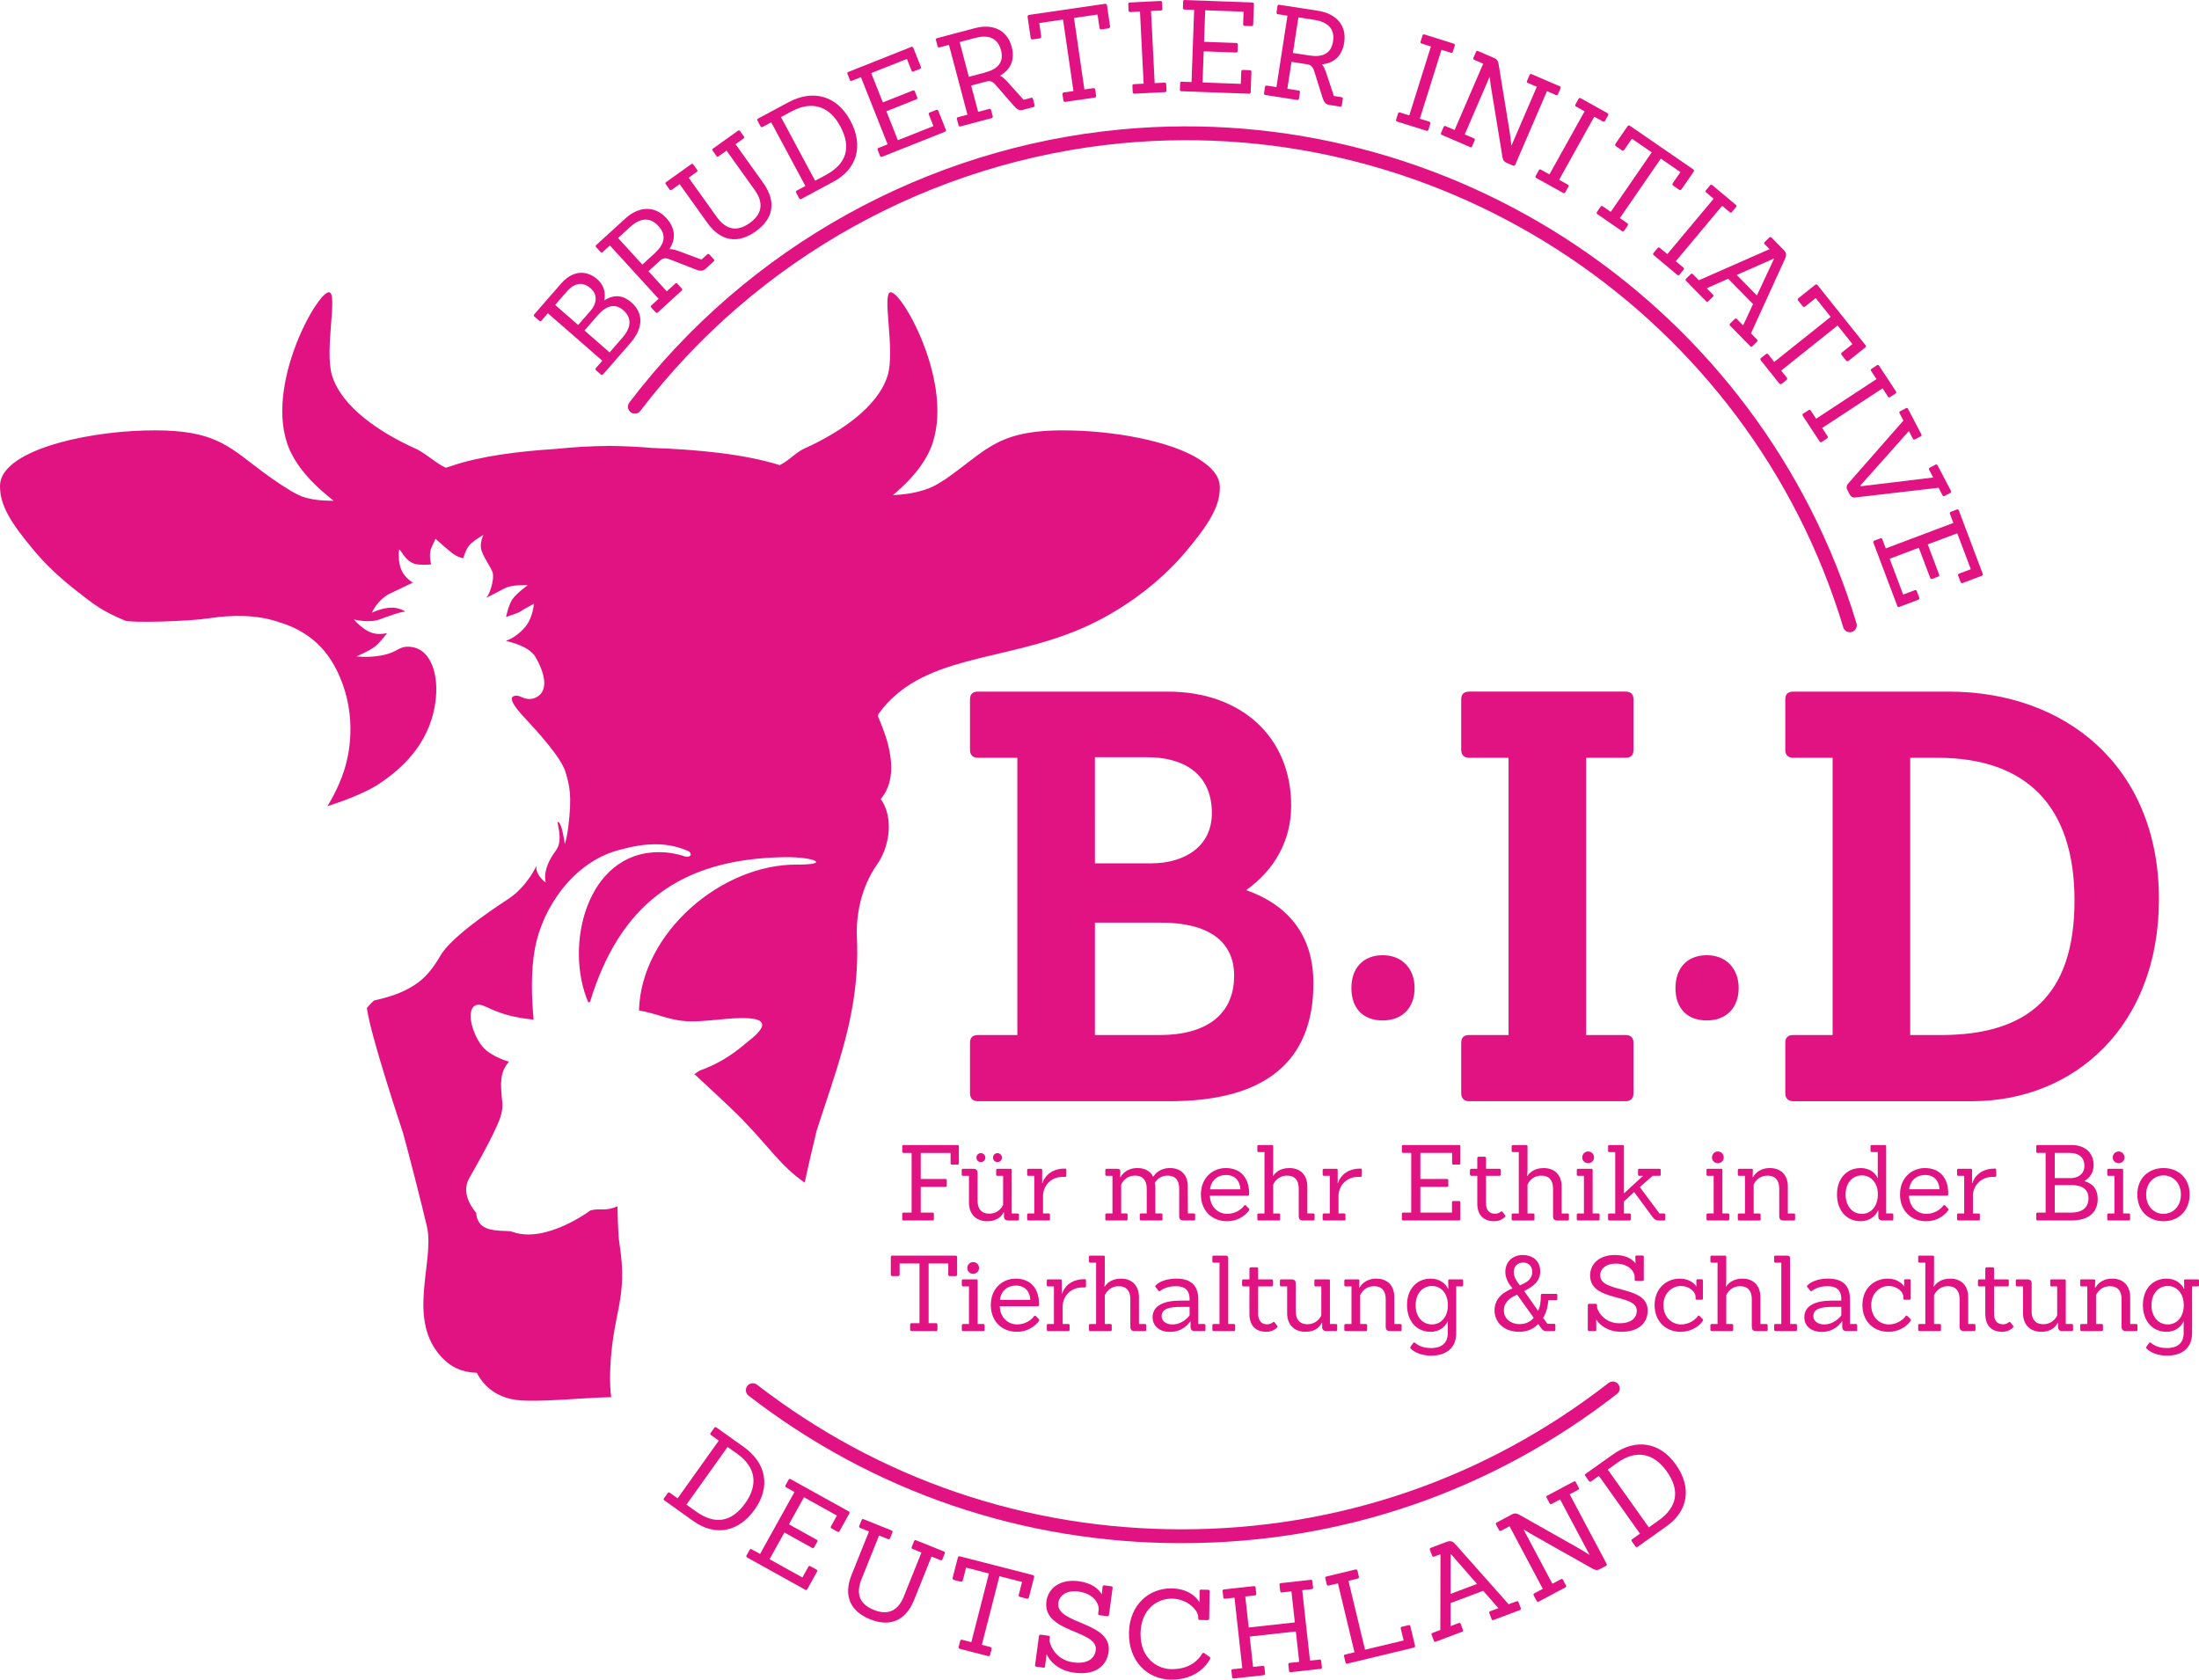 <?xml version="1.0" encoding="utf-8"?>
<!-- Generator: Adobe Illustrator 16.0.0, SVG Export Plug-In . SVG Version: 6.00 Build 0)  -->
<!DOCTYPE svg PUBLIC "-//W3C//DTD SVG 1.1//EN" "http://www.w3.org/Graphics/SVG/1.1/DTD/svg11.dtd">
<svg version="1.1" id="Ebene_1" xmlns="http://www.w3.org/2000/svg" xmlns:xlink="http://www.w3.org/1999/xlink" x="0px" y="0px"
	 width="334.679px" height="255.637px" viewBox="0 0 334.679 255.637" enable-background="new 0 0 334.679 255.637"
	 xml:space="preserve">
<g>
	<defs>
		<rect id="SVGID_1_" width="334.679" height="255.637"/>
	</defs>
	<clipPath id="SVGID_2_">
		<use xlink:href="#SVGID_1_"  overflow="visible"/>
	</clipPath>
	<path clip-path="url(#SVGID_2_)" fill="#E11383" d="M95.785,61.264c-0.352,0.462-0.262,1.123,0.2,1.474
		c0.463,0.353,1.122,0.263,1.474-0.2c17.646-23.183,44.394-38.035,73.386-40.748c49.288-4.605,95.411,26.377,109.691,73.684
		c0.137,0.455,0.555,0.748,1.007,0.748c0.101,0,0.203-0.015,0.304-0.045c0.557-0.168,0.871-0.755,0.703-1.311
		c-14.569-48.261-61.637-79.877-111.902-75.17C141.073,22.463,113.786,37.614,95.785,61.264"/>
	<path clip-path="url(#SVGID_2_)" fill="#E11383" d="M113.737,210.94c-0.355,0.46-0.27,1.119,0.19,1.476
		c19.027,14.688,41.821,22.452,65.918,22.452c24.256,0,47.169-7.857,66.262-22.72c0.459-0.356,0.541-1.019,0.184-1.478
		c-0.355-0.456-1.018-0.541-1.476-0.183c-18.721,14.572-41.187,22.275-64.97,22.275c-23.628,0-45.978-7.611-64.633-22.014
		C114.752,210.394,114.091,210.48,113.737,210.94"/>
	<path clip-path="url(#SVGID_2_)" fill="#E11383" d="M114.854,229.761c2.482-3.479,1.754-7.102-1.648-9.528l-4.175-2.979
		c-0.123-0.088-0.229-0.069-0.318,0.054l-0.562,0.789c-0.088,0.122-0.055,0.239,0.053,0.316l1.191,0.851l-6.266,8.782l-1.191-0.849
		c-0.123-0.089-0.229-0.072-0.318,0.052l-0.562,0.789c-0.089,0.123-0.055,0.24,0.053,0.317l4.437,3.167
		C108.811,233.85,112.383,233.225,114.854,229.761 M106.004,230.097l-1.531-1.092l6.266-8.782l1.484,1.059
		c2.892,2.062,3.143,4.786,1.201,7.507C111.351,231.695,108.814,232.079,106.004,230.097"/>
	<path clip-path="url(#SVGID_2_)" fill="#E11383" d="M129.164,230.029l-8.818-4.896c-0.15-0.084-0.253-0.054-0.327,0.079
		l-0.47,0.846c-0.074,0.133-0.028,0.246,0.105,0.321l1.262,0.7l-5.238,9.431l-1.262-0.7c-0.149-0.083-0.252-0.053-0.326,0.079
		l-0.47,0.848c-0.075,0.133-0.028,0.245,0.105,0.317l8.817,4.899c0.134,0.073,0.253,0.054,0.327-0.079l1.485-2.674
		c0.073-0.135,0.028-0.247-0.106-0.319l-0.896-0.498c-0.133-0.075-0.253-0.054-0.327,0.079l-0.903,1.627l-5-2.776l2.261-4.067
		l4.201,2.332c0.133,0.076,0.252,0.055,0.326-0.078l0.47-0.847c0.075-0.135,0.028-0.247-0.105-0.32l-4.201-2.333l2.287-4.118
		l5.015,2.786l-0.903,1.627c-0.075,0.132-0.054,0.253,0.079,0.327l0.897,0.498c0.132,0.071,0.262,0.036,0.335-0.099l1.484-2.674
		C129.343,230.215,129.297,230.101,129.164,230.029"/>
	<path clip-path="url(#SVGID_2_)" fill="#E11383" d="M139.415,234.428c-0.141-0.057-0.24-0.016-0.296,0.127l-0.361,0.897
		c-0.057,0.143-0.015,0.241,0.126,0.296l1.357,0.546l-2.711,6.75c-0.779,1.938-2.233,2.909-4.524,1.988
		c-2.467-0.991-2.662-2.748-1.884-4.685l2.669-6.645l1.356,0.544c0.142,0.059,0.258,0.022,0.315-0.118l0.361-0.897
		c0.056-0.143-0.003-0.248-0.144-0.305l-4.23-1.699c-0.158-0.063-0.257-0.022-0.314,0.12l-0.361,0.898
		c-0.056,0.141,0.003,0.246,0.144,0.305l1.34,0.536l-2.647,6.592c-1.296,3.225-0.175,5.577,2.822,6.78
		c2.978,1.198,5.399,0.268,6.694-2.958l2.647-6.591l1.357,0.544c0.141,0.059,0.24,0.016,0.296-0.127l0.362-0.897
		c0.056-0.143,0.014-0.24-0.127-0.296L139.415,234.428z"/>
	<path clip-path="url(#SVGID_2_)" fill="#E11383" d="M157.194,239.723l-11.093-2.844c-0.147-0.038-0.282,0.027-0.319,0.173
		l-0.792,3.092c-0.038,0.146,0.044,0.286,0.191,0.321l1.031,0.266c0.147,0.038,0.286-0.044,0.323-0.193l0.5-1.949l3.477,0.894
		l-2.679,10.448l-1.398-0.358c-0.147-0.038-0.263,0.029-0.301,0.177l-0.231,0.903c-0.038,0.145,0.031,0.26,0.178,0.299l4.286,1.099
		c0.147,0.038,0.282-0.025,0.319-0.173l0.231-0.901c0.038-0.148-0.049-0.269-0.196-0.307l-1.288-0.329l2.679-10.448l3.44,0.883
		l-0.5,1.949c-0.038,0.146,0.027,0.28,0.173,0.317l1.049,0.271c0.148,0.038,0.286-0.044,0.323-0.192l0.793-3.089
		C157.427,239.882,157.341,239.76,157.194,239.723"/>
	<path clip-path="url(#SVGID_2_)" fill="#E11383" d="M169.137,241.431l-1.054-0.144c-0.151-0.02-0.255,0.042-0.275,0.193
		l-0.121,1.173c-0.547-0.917-1.585-1.729-3.524-1.992c-2.748-0.372-4.62,1.004-4.898,3.055c-0.654,4.837,7.923,4.331,7.503,7.437
		c-0.196,1.449-1.475,2.12-3.395,1.86c-3.03-0.409-3.681-3.104-3.643-3.389l0.054-0.394c0.02-0.151-0.062-0.258-0.193-0.276
		l-1.186-0.16c-0.15-0.02-0.257,0.063-0.278,0.213l-0.595,4.402c-0.021,0.152,0.044,0.238,0.213,0.26l1.055,0.143
		c0.15,0.021,0.235-0.044,0.256-0.194l0.231-1.847c0.382,0.855,1.583,2.457,4.2,2.81c3.331,0.451,4.964-1.13,5.238-3.162
		c0.627-4.63-8.096-4.183-7.653-7.457c0.163-1.205,1.358-1.963,3.052-1.733c2.522,0.342,3.192,2.043,3.088,2.813l-0.071,0.528
		c-0.021,0.151,0.044,0.236,0.195,0.256l1.186,0.16c0.15,0.02,0.236-0.045,0.257-0.195l0.556-4.103
		C169.353,241.536,169.287,241.451,169.137,241.431"/>
	<path clip-path="url(#SVGID_2_)" fill="#E11383" d="M183.299,251.622c-0.131-0.117-0.265-0.063-0.363,0.105
		c-0.449,0.753-1.73,2.366-4.675,2.315c-2.335-0.042-4.735-1.851-4.674-5.457c0.063-3.647,2.523-5.314,4.802-5.275
		c2.393,0.041,3.995,1.817,3.979,2.823l-0.003,0.171c-0.002,0.153,0.071,0.248,0.224,0.252l1.196,0.02
		c0.151,0.002,0.249-0.092,0.251-0.242l0.071-4.141c0.003-0.151-0.092-0.229-0.243-0.23l-1.063-0.021
		c-0.151-0.001-0.248,0.074-0.23,0.227l-0.012,1.688c-0.518-0.825-1.73-2.062-4.237-2.104c-3.361-0.059-6.423,2.416-6.498,6.747
		c-0.074,4.291,2.747,7.074,6.354,7.138c4.045,0.069,5.647-2.506,5.961-3.09c0.078-0.15,0.1-0.266-0.051-0.38L183.299,251.622z"/>
	<path clip-path="url(#SVGID_2_)" fill="#E11383" d="M200.832,252.589l-1.454,0.158l-1.187-10.721l1.454-0.161
		c0.151-0.016,0.218-0.1,0.202-0.251l-0.107-0.964c-0.017-0.15-0.101-0.217-0.252-0.202l-4.549,0.503
		c-0.15,0.02-0.218,0.104-0.201,0.254l0.106,0.961c0.016,0.151,0.101,0.22,0.251,0.202l1.454-0.161l0.521,4.722l-7.021,0.774
		l-0.522-4.719l1.453-0.161c0.151-0.016,0.237-0.101,0.222-0.253l-0.107-0.962c-0.016-0.152-0.119-0.216-0.271-0.2l-4.53,0.5
		c-0.17,0.021-0.236,0.104-0.221,0.255l0.106,0.961c0.017,0.151,0.12,0.218,0.271,0.201l1.434-0.16l1.187,10.724l-1.435,0.159
		c-0.17,0.019-0.237,0.103-0.221,0.253l0.106,0.964c0.018,0.15,0.12,0.215,0.271,0.198l4.53-0.502
		c0.152-0.017,0.237-0.102,0.221-0.253l-0.106-0.963c-0.017-0.15-0.12-0.216-0.271-0.198l-1.453,0.158l-0.511-4.623l7.021-0.776
		l0.511,4.625l-1.453,0.161c-0.15,0.017-0.219,0.1-0.201,0.251l0.106,0.964c0.018,0.149,0.102,0.218,0.251,0.2l4.549-0.503
		c0.152-0.018,0.22-0.102,0.202-0.253l-0.106-0.963C201.066,252.638,200.982,252.57,200.832,252.589"/>
	<path clip-path="url(#SVGID_2_)" fill="#E11383" d="M214.376,247.348l-0.998,0.239c-0.147,0.036-0.223,0.134-0.187,0.28
		l0.436,1.809l-5.874,1.411l-2.521-10.487l1.404-0.34c0.147-0.033,0.218-0.148,0.182-0.298l-0.216-0.904
		c-0.036-0.147-0.15-0.218-0.299-0.182l-4.413,1.061c-0.167,0.04-0.222,0.132-0.187,0.278l0.226,0.943
		c0.035,0.147,0.146,0.198,0.293,0.164l1.404-0.337l2.521,10.489l-1.402,0.337c-0.167,0.041-0.224,0.131-0.188,0.278l0.226,0.942
		c0.036,0.148,0.146,0.201,0.294,0.165l10.102-2.428c0.148-0.036,0.218-0.15,0.183-0.298l-0.711-2.955
		C214.614,247.369,214.522,247.313,214.376,247.348"/>
	<path clip-path="url(#SVGID_2_)" fill="#E11383" d="M231.112,243.85c-0.053-0.144-0.15-0.188-0.294-0.133l-1.208,0.454
		l-8.101-9.129c-0.396-0.458-0.732-0.598-1.318-0.377l-2.418,0.909c-0.142,0.055-0.204,0.159-0.15,0.302l0.341,0.906
		c0.054,0.142,0.169,0.18,0.311,0.126l0.96-0.36l-0.023,11.533l-1.191,0.449c-0.142,0.052-0.186,0.151-0.134,0.292l0.342,0.907
		c0.053,0.144,0.151,0.188,0.294,0.133l3.999-1.505c0.144-0.052,0.188-0.148,0.133-0.293l-0.34-0.907
		c-0.054-0.14-0.152-0.185-0.294-0.133l-1.245,0.469l-0.001-3.511l4.96-1.864l2.313,2.641l-1.244,0.469
		c-0.144,0.053-0.188,0.151-0.133,0.293l0.341,0.906c0.053,0.143,0.15,0.187,0.293,0.134l4.018-1.511
		c0.124-0.048,0.187-0.152,0.133-0.294L231.112,243.85z M220.774,242.583l0.005-6.027l0.055-0.021l3.959,4.537L220.774,242.583z"/>
	<path clip-path="url(#SVGID_2_)" fill="#E11383" d="M238.898,227.433l1.291-0.688c0.134-0.071,0.166-0.172,0.094-0.307
		l-0.454-0.855c-0.071-0.134-0.174-0.166-0.308-0.095l-4.04,2.147c-0.135,0.07-0.166,0.174-0.095,0.309l0.454,0.854
		c0.071,0.136,0.174,0.166,0.309,0.096l1.291-0.688l4.472,8.416l-0.034,0.018c0,0-0.838-0.563-1.818-1.117l-8.752-4.94
		c-0.337-0.185-0.688-0.361-1.158-0.114l-2.347,1.247c-0.15,0.081-0.183,0.184-0.111,0.318l0.455,0.854
		c0.07,0.135,0.189,0.155,0.324,0.085l1.274-0.678l5.06,9.523l-1.273,0.677c-0.151,0.081-0.184,0.182-0.112,0.317l0.455,0.854
		c0.071,0.133,0.191,0.157,0.325,0.085l4.022-2.137c0.135-0.073,0.183-0.183,0.112-0.318l-0.455-0.854
		c-0.071-0.135-0.189-0.157-0.325-0.086l-1.291,0.685l-4.383-8.247l0.034-0.018c0,0,0.708,0.482,1.587,0.963l8.871,5.003
		c0.37,0.21,0.662,0.316,1.131,0.066l0.905-0.481c0.135-0.073,0.183-0.185,0.112-0.318L238.898,227.433z"/>
	<path clip-path="url(#SVGID_2_)" fill="#E11383" d="M245.512,221.342l-4.18,2.972c-0.125,0.088-0.143,0.194-0.055,0.318
		l0.562,0.789c0.088,0.123,0.209,0.13,0.317,0.055l1.192-0.849l6.249,8.795l-1.192,0.848c-0.124,0.087-0.141,0.194-0.053,0.317
		l0.562,0.789c0.088,0.122,0.21,0.132,0.316,0.055l4.444-3.158c3.267-2.322,3.845-5.902,1.38-9.37
		C252.58,219.419,248.918,218.923,245.512,221.342 M252.478,231.376l-1.532,1.089l-6.25-8.794l1.486-1.058
		c2.896-2.057,5.55-1.403,7.486,1.322C255.736,226.846,255.27,229.367,252.478,231.376"/>
	<path clip-path="url(#SVGID_2_)" fill="#E11383" d="M82.076,48.824c0.117,0.101,0.239,0.079,0.341-0.037l0.966-1.109l8.286,7.226
		l-0.968,1.109c-0.113,0.131-0.106,0.24,0.01,0.343l0.744,0.648c0.117,0.101,0.239,0.08,0.34-0.037l4.11-4.712
		c2.175-2.493,1.928-4.712,0.178-6.239c-1.124-0.979-2.479-1.34-4.108-0.296c0.247-1.196-0.094-2.366-1.071-3.219
		c-1.633-1.425-3.742-1.363-5.485,0.635l-4.096,4.696c-0.115,0.132-0.108,0.241,0.009,0.342L82.076,48.824z M90.976,47.983
		c1.311-1.502,2.659-1.841,3.884-0.772c1.416,1.233,1.134,2.734-0.138,4.193l-1.946,2.231l-3.822-3.333L90.976,47.983z
		 M86.297,44.338c0.853-0.978,2.161-1.712,3.59-0.464c1.21,1.056,0.812,2.455,0.051,3.357l-1.947,2.232l-3.5-3.054L86.297,44.338z"
		/>
	<path clip-path="url(#SVGID_2_)" fill="#E11383" d="M91.396,38.351c0.105,0.115,0.229,0.106,0.343,0.002l1.085-0.992l7.412,8.115
		l-1.085,0.991c-0.129,0.117-0.133,0.227-0.029,0.341l0.666,0.728c0.104,0.115,0.228,0.107,0.342,0.002l3.614-3.301
		c0.1-0.092,0.119-0.214,0.014-0.328l-0.665-0.729c-0.104-0.114-0.214-0.119-0.328-0.015l-1.286,1.175l-2.792-3.058l1.814-1.656
		c0.513-0.443,0.961-0.355,1.553-0.109l3.835,1.502c0.606,0.234,1.069,0.282,1.484-0.097l1.242-1.135
		c0.101-0.091,0.119-0.214,0.015-0.329l-0.666-0.727c-0.104-0.115-0.213-0.12-0.327-0.016l-0.872,0.797l-3.34-1.247
		c-0.66-0.235-1.133-0.38-1.546-0.344c1.031-1.597,0.9-3.232-0.457-4.719c-1.853-2.027-4.291-1.741-6.262,0.06l-4.4,4.019
		c-0.129,0.118-0.133,0.226-0.029,0.34L91.396,38.351z M95.896,34.555c1.3-1.187,2.873-1.733,4.308-0.161
		c1.357,1.486,0.857,2.86-0.615,4.204l-1.829,1.67l-3.693-4.043L95.896,34.555z"/>
	<path clip-path="url(#SVGID_2_)" fill="#E11383" d="M101.906,28.841c0.09,0.126,0.213,0.133,0.339,0.042l1.197-0.855l4.212,5.889
		c2.061,2.882,4.698,3.209,7.375,1.294c2.662-1.903,3.189-4.494,1.128-7.375l-4.212-5.89l1.213-0.867
		c0.126-0.09,0.144-0.198,0.054-0.323l-0.575-0.804c-0.089-0.126-0.198-0.144-0.324-0.053l-3.795,2.713
		c-0.126,0.09-0.144,0.198-0.053,0.325l0.574,0.802c0.09,0.126,0.198,0.144,0.324,0.054l1.213-0.867l4.312,6.031
		c1.239,1.732,1.276,3.515-0.771,4.978c-2.204,1.577-3.82,0.781-5.059-0.95l-4.246-5.937l1.213-0.868
		c0.126-0.089,0.159-0.209,0.069-0.335l-0.574-0.803c-0.09-0.125-0.214-0.133-0.34-0.043l-3.779,2.703
		c-0.141,0.102-0.16,0.21-0.07,0.336L101.906,28.841z"/>
	<path clip-path="url(#SVGID_2_)" fill="#E11383" d="M115.751,19.229c0.073,0.136,0.195,0.158,0.314,0.095l1.313-0.705l5.196,9.683
		l-1.313,0.705c-0.136,0.074-0.168,0.178-0.095,0.314l0.467,0.87c0.073,0.136,0.195,0.159,0.314,0.095l4.893-2.626
		c3.597-1.93,4.638-5.474,2.589-9.293c-2.058-3.836-5.696-4.805-9.447-2.792l-4.603,2.47c-0.136,0.073-0.168,0.178-0.095,0.315
		L115.751,19.229z M120.498,16.944c3.188-1.709,5.787-0.711,7.397,2.29c1.721,3.204,0.926,5.695-2.15,7.367l-1.688,0.905
		l-5.196-9.683L120.498,16.944z"/>
	<path clip-path="url(#SVGID_2_)" fill="#E11383" d="M129.345,12.167c0.058,0.144,0.176,0.18,0.32,0.124l1.367-0.544l4.057,10.214
		l-1.367,0.544c-0.162,0.064-0.205,0.164-0.148,0.308l0.364,0.917c0.058,0.144,0.176,0.18,0.32,0.123l9.549-3.793
		c0.144-0.058,0.205-0.164,0.147-0.309l-1.149-2.895c-0.057-0.144-0.176-0.18-0.319-0.123l-0.972,0.386
		c-0.143,0.057-0.205,0.164-0.148,0.309l0.701,1.761l-5.413,2.15l-1.751-4.405l4.55-1.808c0.144-0.056,0.205-0.165,0.148-0.308
		l-0.364-0.918c-0.057-0.142-0.176-0.179-0.32-0.122l-4.55,1.808l-1.771-4.461l5.431-2.157l0.7,1.763
		c0.057,0.144,0.165,0.205,0.309,0.147l0.971-0.385c0.144-0.057,0.197-0.182,0.141-0.327l-1.151-2.895
		c-0.057-0.145-0.175-0.18-0.319-0.123l-9.549,3.793c-0.162,0.064-0.205,0.164-0.148,0.309L129.345,12.167z"/>
	<path clip-path="url(#SVGID_2_)" fill="#E11383" d="M143.004,7.209l1.422-0.378l2.815,10.624l-1.421,0.377
		c-0.168,0.045-0.223,0.139-0.184,0.289l0.253,0.954c0.04,0.149,0.153,0.199,0.303,0.16l4.732-1.255
		c0.131-0.034,0.204-0.134,0.165-0.284l-0.253-0.954c-0.04-0.15-0.135-0.205-0.284-0.165l-1.684,0.447l-1.06-4.003l2.375-0.629
		c0.66-0.155,1.015,0.13,1.426,0.622l2.705,3.107c0.43,0.486,0.818,0.743,1.36,0.601l1.627-0.433
		c0.131-0.035,0.205-0.134,0.165-0.284l-0.252-0.953c-0.04-0.15-0.135-0.205-0.284-0.165l-1.142,0.302l-2.384-2.651
		c-0.476-0.514-0.828-0.861-1.21-1.02c1.652-0.939,2.293-2.449,1.777-4.395c-0.704-2.654-2.998-3.528-5.578-2.844l-5.76,1.527
		c-0.169,0.045-0.225,0.139-0.185,0.289l0.253,0.954C142.741,7.198,142.854,7.248,143.004,7.209 M148.447,5.766
		c1.702-0.451,3.348-0.207,3.893,1.85c0.515,1.945-0.564,2.932-2.491,3.443l-2.394,0.634L146.053,6.4L148.447,5.766z"/>
	<path clip-path="url(#SVGID_2_)" fill="#E11383" d="M157.165,5.997l1.073-0.155c0.153-0.023,0.252-0.154,0.229-0.307l-0.296-2.031
		l3.62-0.526l1.582,10.879l-1.455,0.212c-0.152,0.021-0.234,0.131-0.212,0.284l0.136,0.939c0.023,0.153,0.132,0.235,0.286,0.212
		l4.462-0.649c0.153-0.021,0.254-0.135,0.232-0.287l-0.137-0.939c-0.022-0.153-0.151-0.232-0.304-0.211l-1.341,0.196l-1.582-10.879
		l3.583-0.521l0.294,2.03c0.022,0.154,0.136,0.254,0.289,0.232l1.091-0.159c0.154-0.022,0.252-0.153,0.229-0.307l-0.467-3.218
		c-0.022-0.152-0.151-0.232-0.306-0.21l-11.548,1.681c-0.153,0.023-0.254,0.135-0.232,0.288l0.468,3.217
		C156.88,5.921,157.012,6.019,157.165,5.997"/>
	<path clip-path="url(#SVGID_2_)" fill="#E11383" d="M172.03,1.832l1.469-0.075l0.556,10.978l-1.47,0.074
		c-0.174,0.008-0.246,0.09-0.239,0.245l0.05,0.986c0.008,0.155,0.107,0.227,0.263,0.219l4.64-0.235
		c0.153-0.007,0.246-0.09,0.237-0.244l-0.049-0.986c-0.008-0.154-0.108-0.228-0.263-0.219l-1.488,0.075l-0.555-10.978l1.487-0.074
		c0.155-0.009,0.248-0.091,0.24-0.245l-0.05-0.986c-0.008-0.155-0.109-0.226-0.263-0.219l-4.639,0.234
		c-0.174,0.01-0.248,0.091-0.238,0.244l0.049,0.986C171.775,1.767,171.875,1.84,172.03,1.832"/>
	<path clip-path="url(#SVGID_2_)" fill="#E11383" d="M179.819,13.886l10.269,0.376c0.155,0.005,0.255-0.068,0.26-0.223l0.115-3.114
		c0.005-0.155-0.089-0.236-0.244-0.241l-1.044-0.039c-0.153-0.005-0.254,0.069-0.26,0.224l-0.069,1.896l-5.82-0.214l0.173-4.739
		l4.893,0.18c0.155,0.005,0.254-0.068,0.26-0.223l0.036-0.987c0.005-0.154-0.088-0.235-0.243-0.241l-4.893-0.179l0.176-4.796
		l5.84,0.214l-0.068,1.895c-0.005,0.155,0.067,0.254,0.223,0.26l1.044,0.038c0.155,0.006,0.255-0.087,0.261-0.243l0.114-3.113
		c0.006-0.154-0.088-0.235-0.243-0.241l-10.27-0.375c-0.173-0.008-0.254,0.068-0.259,0.222l-0.036,0.985
		c-0.006,0.156,0.087,0.236,0.242,0.242l1.47,0.055l-0.402,10.985l-1.47-0.055c-0.174-0.006-0.254,0.069-0.26,0.224l-0.036,0.985
		C179.57,13.8,179.664,13.881,179.819,13.886"/>
	<path clip-path="url(#SVGID_2_)" fill="#E11383" d="M192.591,14.464l4.84,0.749c0.133,0.021,0.241-0.04,0.264-0.194l0.152-0.975
		c0.022-0.153-0.041-0.241-0.194-0.266l-1.722-0.266l0.634-4.094l2.429,0.376c0.666,0.123,0.878,0.528,1.058,1.144l1.232,3.932
		c0.198,0.618,0.451,1.01,1.006,1.096l1.664,0.257c0.135,0.021,0.241-0.041,0.266-0.194l0.15-0.976
		c0.024-0.152-0.041-0.241-0.193-0.264l-1.167-0.182l-1.122-3.386c-0.23-0.662-0.414-1.121-0.701-1.421
		c1.892-0.197,3.085-1.324,3.393-3.314c0.421-2.715-1.331-4.437-3.971-4.845l-5.892-0.912c-0.172-0.026-0.262,0.038-0.285,0.191
		l-0.15,0.976c-0.023,0.153,0.061,0.245,0.213,0.268l1.454,0.225l-1.681,10.866l-1.455-0.225c-0.172-0.027-0.26,0.038-0.283,0.191
		l-0.15,0.975C192.354,14.351,192.438,14.441,192.591,14.464 M197.611,2.646l2.449,0.38c1.741,0.269,3.151,1.153,2.826,3.258
		c-0.309,1.988-1.693,2.46-3.664,2.155l-2.448-0.378L197.611,2.646z"/>
	<path clip-path="url(#SVGID_2_)" fill="#E11383" d="M212.652,18.508l4.431,1.39c0.149,0.046,0.263,0.001,0.31-0.146l0.297-0.943
		c0.046-0.147-0.023-0.249-0.172-0.297l-1.422-0.445l3.29-10.488l1.422,0.446c0.147,0.046,0.263,0.001,0.31-0.146l0.296-0.942
		c0.046-0.148-0.023-0.25-0.171-0.298l-4.432-1.389c-0.167-0.052-0.264-0.002-0.31,0.147l-0.295,0.941
		c-0.047,0.149,0.021,0.251,0.17,0.297l1.404,0.44l-3.291,10.488l-1.402-0.44c-0.167-0.052-0.264-0.002-0.31,0.147l-0.296,0.941
		C212.435,18.359,212.504,18.462,212.652,18.508"/>
	<path clip-path="url(#SVGID_2_)" fill="#E11383" d="M225.737,9.693l-4.351,10.096l-1.351-0.582
		c-0.159-0.068-0.262-0.028-0.322,0.113l-0.392,0.907c-0.061,0.142-0.003,0.252,0.14,0.313l4.266,1.839
		c0.142,0.061,0.262,0.027,0.323-0.114l0.391-0.907c0.062-0.143,0.003-0.251-0.14-0.313l-1.368-0.589l3.768-8.745l0.036,0.015
		c0,0,0.066,0.872,0.245,1.876l1.675,10.246c0.068,0.431,0.171,0.728,0.669,0.942l0.96,0.414c0.142,0.062,0.262,0.029,0.323-0.114
		l4.832-11.215l1.368,0.59c0.143,0.061,0.244,0.02,0.306-0.123l0.392-0.906c0.061-0.141,0.02-0.243-0.122-0.305l-4.284-1.845
		c-0.142-0.061-0.243-0.021-0.304,0.121l-0.392,0.908c-0.062,0.141-0.021,0.242,0.122,0.304l1.368,0.59l-3.845,8.922l-0.035-0.016
		c0,0-0.085-1.026-0.271-2.16l-1.649-10.109c-0.065-0.386-0.148-0.781-0.646-0.996l-2.487-1.072
		c-0.16-0.069-0.263-0.029-0.323,0.114l-0.391,0.906c-0.062,0.143-0.004,0.252,0.139,0.313L225.737,9.693z"/>
	<path clip-path="url(#SVGID_2_)" fill="#E11383" d="M241.167,16.941l-5.347,9.605l-1.284-0.715
		c-0.152-0.086-0.259-0.056-0.333,0.08l-0.48,0.862c-0.075,0.136-0.028,0.25,0.107,0.325l4.058,2.259
		c0.135,0.075,0.258,0.055,0.333-0.081l0.48-0.861c0.074-0.136,0.027-0.25-0.107-0.326l-1.302-0.725l5.346-9.604l1.302,0.724
		c0.137,0.076,0.258,0.056,0.333-0.079l0.48-0.863c0.075-0.135,0.027-0.25-0.107-0.325l-4.058-2.259
		c-0.152-0.086-0.257-0.056-0.333,0.08l-0.48,0.862c-0.075,0.137-0.027,0.251,0.107,0.326L241.167,16.941z"/>
	<path clip-path="url(#SVGID_2_)" fill="#E11383" d="M243.943,31.406c-0.127-0.087-0.262-0.062-0.35,0.065l-0.538,0.782
		c-0.088,0.127-0.063,0.261,0.064,0.348l3.715,2.556c0.127,0.089,0.277,0.075,0.365-0.053l0.537-0.781
		c0.087-0.128,0.046-0.274-0.081-0.361l-1.115-0.767l6.23-9.055l2.981,2.052l-1.163,1.69c-0.088,0.128-0.075,0.277,0.054,0.364
		l0.907,0.626c0.128,0.088,0.29,0.058,0.377-0.07l1.843-2.677c0.088-0.127,0.047-0.273-0.081-0.361l-9.611-6.614
		c-0.127-0.087-0.277-0.074-0.364,0.054l-1.844,2.678c-0.088,0.127-0.058,0.289,0.07,0.376l0.892,0.614
		c0.129,0.088,0.289,0.059,0.378-0.069l1.161-1.689l3.014,2.072l-6.23,9.054L243.943,31.406z"/>
	<path clip-path="url(#SVGID_2_)" fill="#E11383" d="M260.81,30.244l-7.052,8.434l-1.129-0.944
		c-0.133-0.113-0.242-0.102-0.342,0.017l-0.633,0.757c-0.099,0.118-0.075,0.24,0.044,0.339l3.563,2.98
		c0.119,0.099,0.243,0.102,0.343-0.017l0.634-0.757c0.099-0.12,0.074-0.24-0.044-0.34l-1.145-0.956l7.053-8.432l1.142,0.955
		c0.119,0.099,0.243,0.102,0.343-0.017l0.633-0.756c0.099-0.119,0.075-0.241-0.044-0.339l-3.563-2.98
		c-0.134-0.112-0.242-0.103-0.341,0.016l-0.634,0.757c-0.1,0.119-0.075,0.24,0.045,0.34L260.81,30.244z"/>
	<path clip-path="url(#SVGID_2_)" fill="#E11383" d="M269.318,37.923l-10.761,4.734l-0.908-0.926
		c-0.109-0.11-0.219-0.111-0.329-0.003l-0.704,0.692c-0.11,0.109-0.112,0.219-0.003,0.328l3.051,3.109
		c0.109,0.11,0.219,0.111,0.329,0.003l0.705-0.693c0.11-0.108,0.111-0.217,0.002-0.327l-0.949-0.968l3.271-1.448l3.785,3.854
		l-1.508,3.244l-0.95-0.967c-0.108-0.11-0.217-0.111-0.328-0.003l-0.705,0.692c-0.11,0.107-0.111,0.218-0.003,0.328l3.065,3.122
		c0.096,0.096,0.218,0.112,0.329,0.003l0.704-0.692c0.111-0.109,0.111-0.218,0.003-0.328l-0.922-0.939l5.167-11.316
		c0.267-0.558,0.255-0.928-0.191-1.385l-1.846-1.878c-0.108-0.11-0.231-0.125-0.342-0.016l-0.704,0.692
		c-0.11,0.108-0.099,0.231,0.01,0.342L269.318,37.923z M269.949,39.365l0.041,0.042l-2.597,5.562l-3.065-3.122L269.949,39.365z"/>
	<path clip-path="url(#SVGID_2_)" fill="#E11383" d="M274.358,46.604c0.098,0.121,0.26,0.14,0.381,0.042l1.603-1.279l2.284,2.858
		l-8.591,6.861l-0.917-1.15c-0.098-0.121-0.233-0.136-0.354-0.039l-0.74,0.591c-0.121,0.097-0.137,0.233-0.04,0.354l2.814,3.523
		c0.097,0.122,0.246,0.152,0.367,0.054l0.739-0.591c0.122-0.096,0.124-0.247,0.027-0.368l-0.844-1.06l8.588-6.86l2.258,2.828
		l-1.601,1.28c-0.121,0.097-0.152,0.245-0.056,0.367l0.688,0.861c0.096,0.121,0.26,0.139,0.381,0.042l2.54-2.029
		c0.121-0.097,0.124-0.247,0.028-0.368l-7.285-9.119c-0.096-0.12-0.244-0.152-0.365-0.054l-2.54,2.028
		c-0.121,0.097-0.139,0.261-0.043,0.381L274.358,46.604z"/>
	<path clip-path="url(#SVGID_2_)" fill="#E11383" d="M285.592,57.698l-9.188,6.032l-0.808-1.228
		c-0.097-0.146-0.203-0.168-0.332-0.084l-0.826,0.542c-0.129,0.086-0.141,0.209-0.056,0.338l2.55,3.882
		c0.085,0.13,0.202,0.168,0.332,0.083l0.825-0.542c0.129-0.085,0.141-0.208,0.056-0.337l-0.818-1.246l9.188-6.033l0.817,1.245
		c0.085,0.131,0.203,0.168,0.332,0.084l0.825-0.542c0.129-0.085,0.141-0.209,0.056-0.338l-2.549-3.882
		c-0.095-0.145-0.203-0.168-0.332-0.083l-0.825,0.541c-0.129,0.086-0.141,0.209-0.056,0.339L285.592,57.698z"/>
	<path clip-path="url(#SVGID_2_)" fill="#E11383" d="M289.689,64.011l-8.254,9.409c-0.373,0.413-0.506,0.703-0.264,1.166l0.35,0.669
		c0.251,0.48,0.572,0.509,1.1,0.429l12.418-1.449l0.592,1.132c0.071,0.138,0.186,0.187,0.322,0.117l0.875-0.459
		c0.137-0.071,0.161-0.193,0.09-0.33l-2.02-3.86c-0.072-0.138-0.186-0.187-0.323-0.115l-0.875,0.458
		c-0.137,0.071-0.16,0.192-0.089,0.33l0.61,1.167l-11.034,1.336l-0.055-0.103l7.391-8.302l0.611,1.168
		c0.072,0.136,0.176,0.169,0.313,0.098l0.875-0.459c0.139-0.071,0.171-0.175,0.099-0.313l-2.02-3.86
		c-0.07-0.137-0.185-0.187-0.321-0.115l-0.875,0.457c-0.139,0.073-0.171,0.177-0.09,0.332L289.689,64.011z"/>
	<path clip-path="url(#SVGID_2_)" fill="#E11383" d="M296.773,78.214l0.521,1.376l-10.287,3.878l-0.519-1.377
		c-0.062-0.162-0.161-0.208-0.307-0.152l-0.923,0.348c-0.146,0.054-0.184,0.173-0.129,0.317l3.626,9.615
		c0.055,0.145,0.162,0.209,0.306,0.154l2.915-1.099c0.145-0.055,0.184-0.172,0.129-0.317l-0.368-0.978
		c-0.056-0.145-0.162-0.208-0.307-0.154l-1.774,0.669l-2.056-5.45l4.437-1.674l1.728,4.582c0.055,0.145,0.161,0.208,0.307,0.153
		l0.923-0.347c0.145-0.055,0.184-0.173,0.13-0.318l-1.729-4.581l4.491-1.694l2.063,5.469l-1.775,0.67
		c-0.145,0.054-0.208,0.161-0.153,0.306l0.368,0.977c0.055,0.145,0.18,0.201,0.324,0.147l2.916-1.1
		c0.145-0.054,0.183-0.172,0.129-0.317l-3.627-9.615c-0.061-0.163-0.161-0.208-0.306-0.154l-0.924,0.349
		C296.757,77.952,296.719,78.069,296.773,78.214"/>
	<path clip-path="url(#SVGID_2_)" fill="#E11383" d="M97.254,153.787c2.493,0.478,3.204,0.897,5.106,1.325
		c2.138,0.48,3.551,0.364,5.882,0.174c2.739-0.224,11.262-1.454,6.161,2.776c-2.203,1.827-4.182,3.542-7.934,4.886l-0.784,0.531
		c0,0,5.569,5.121,7.255,6.862c4.269,4.408,5.871,7.104,9.523,9.652c0.515-2.377,1.137-5.051,1.822-7.896
		c2.753-8.555,5.601-15.815,6.104-24.47c0.093-1.584,0.111-3.211,0.031-4.904c-0.153-3.252,0.531-7.484,3.013-11.081
		c1.966-2.683,2.633-7.241,0.611-10.03c2.004-2.365,1.794-5.595,1.116-8.259c-0.48-1.884-1.192-3.484-1.523-4.291
		c0.013-0.123,0.026-0.246,0.042-0.371c6.558-9.12,18.679-7.824,30.74-12.953c6.283-2.672,12.122-7.077,16.072-11.794
		c3.435-4.105,5.215-6.845,5.162-9.869c-0.023-1.333-0.86-2.519-2.252-3.551c-3.857-3.043-12.533-4.786-19.939-4.998
		c-11.58-0.332-12.958,2.786-19.517,7.372c-0.384,0.246-0.782,0.496-1.209,0.755c-1.692,1.023-4.148,1.591-6.837,1.705
		c2.106-1.77,4.01-3.742,5.289-6.159c4.907-9.277-3.81-24.869-5.64-24.714c-1.383,0.116,0.737,8.81-0.458,12.686
		c-1.477,4.791-7.299,8.684-12.682,11.101c-1.247,0.56-2.494,1.962-3.742,2.522c-5.393-1.692-12.339-2.362-19.44-2.618
		c-2.051-0.177-4.131-0.28-6.215-0.302v-0.011c-0.099,0.001-0.197,0.005-0.297,0.005c-0.098,0-0.196-0.004-0.295-0.005v0.011
		c-2.617,0.028-5.227,0.182-7.78,0.453c-5.743,0.361-11.576,1.11-15.795,2.548c-0.341,0.116-0.671,0.22-0.995,0.317
		c-1.542-0.693-3.085-2.227-4.627-2.92c-5.383-2.417-11.204-6.31-12.682-11.101c-1.195-3.876,0.925-12.57-0.458-12.686
		c-1.83-0.155-10.547,15.437-5.64,24.714c1.487,2.81,3.816,5.019,6.33,7.008c-1.755,0.03-3.39-0.146-4.784-0.628
		c-0.608-0.254-1.171-0.532-1.673-0.836c-2.29-1.384-4.015-2.673-5.514-3.824c-0.156-0.119-0.308-0.237-0.46-0.353
		c-4.249-3.268-6.888-5.312-16.374-5.04c-9.819,0.281-21.878,3.252-21.966,8.38c-0.053,3.023,1.727,5.763,5.162,9.868
		c1.767,2.111,3.914,4.157,6.309,6.016c3.011,2.367,3.986,3.149,7.543,4.662c0.928,0.395,9.703,0.122,12.702-0.336
		c3.489-0.531,7.336-0.62,10.823,0.604c3.453,1.038,6.595,3.142,8.614,7.103c3.167,6.212,2.227,12.24,1.265,15.306
		c-0.962,3.065-2.593,5.573-2.593,5.573s5.127-1.55,7.965-3.463c3.107-2.096,7.499-5.781,8.451-12.198
		c0.677-4.563-0.817-8.037-3.318-8.517c-1.958-0.376-2.238,0.501-3.797,0.975c-2.43,0.738-4.866,0.398-4.866,0.398
		s2.122-0.888,2.921-1.577c0.719-0.621,1.804-1.991,1.696-1.963c-0.69,0.18-1.95,0.298-3.066-0.399
		c-1.246-0.778-1.941-1.672-1.941-1.672s2.321,0.599,3.949-0.023c1.076-0.411,3.293-1.199,3.728-1.15
		c0.436,0.048-0.689-0.58-1.737-0.626c-1.524-0.067-3.217,0.774-3.217,0.774s0.834-1.977,2.73-2.906
		c1.23-0.603,3.517-1.682,3.517-1.682s-1.189-0.662-1.73-1.869c-0.507-1.135-0.48-2.787-0.354-3.126
		c0.127-0.338,0.893,1.927,2.627,2.2c1.129,0.177,2.225,0.018,2.225,0.018s-0.396-1.5,0.025-2.463
		c0.333-0.761,0.644-1.426,0.644-1.426s1.645,1.468,2.446,2.109c0.905,0.725,1.78,0.857,1.78,0.857s0.438-1.647,1.239-2.31
		c0.731-0.604,1.831-1.262,1.831-1.262s-0.543,1.122-0.364,2.09c0.215,1.171,1.603,2.93,1.787,3.719
		c0.26,1.106-0.537,3.393-0.946,3.694c-0.473,0.348,2.071-0.998,2.808-1.382c1.111-0.576,3.483-0.468,3.483-0.468
		s-1.801,1.28-2.4,2.226c-0.585,0.921-0.919,2.624-0.919,2.624s1.908-0.613,2.198-0.845c0.291-0.232,2.037-1.169,2.037-1.169
		s-0.148,2.099-1.272,3.472c-1.124,1.372-2.444,2.006-2.899,2.131c-0.455,0.125,3.268,0.498,4.461,2.579
		c1.083,1.888,2.223,4.95,0.073,6.058c-1.363,0.702-2.38-0.233-2.907-0.244c-0.526-0.01-2,0.004,1.059,3.282
		c2.074,2.223,5.62,6.119,6.279,8.299c0.64,2.113,1.029,3.61,0.43,8.476c-0.193,1.568-0.521,2.534-0.521,2.534
		s-0.375-2.931-0.946-3.348c-0.57-0.416,0.906,2.569-0.407,4.317c-2.339,3.114-1.46,4.943-1.572,4.865
		c-0.639-0.44-1.627-1.59-1.359-2.582c0.021-0.078-1.37,3.179-4.396,5.149c-3.098,2.019-8.741,5.924-10.292,8.632
		c-1.939,3.387-3.69,4.415-5.586,5.345c-1.726,0.846-4.479,1.424-4.479,1.424s-0.545,0.477-1.089,1.142
		c0.568,4.243,5.171,17.962,5.494,19.001c0.409,1.319,3.085,11.758,3.661,14.321c1.195,5.325-3.288,14.273,2.427,20.033
		c1.275,1.285,2.822,2.092,5.153,2.168c1.129,2.174,3.105,3.76,6.091,4.136c3.17,0.399,10.322-0.357,14.053-0.423
		c0.096,0,0.203,0.004,0.303,0.007c-0.137-1.228-0.202-2.479-0.162-3.76c0.295-9.338,2.83-10.917,1.4-19.774
		c-0.212-1.308-0.281-5.519-0.281-5.519c-2.01,0.825-2.364,0.199-4.108,0.611c0,0-6.684,5.033-11.762,3.305
		c-0.85-0.29-1.366-0.069-3.025-0.316c-1.444-0.216-2.49-0.883-2.604-2.634c0,0-2.509-2.637-1.096-5.185
		c1.207-2.179,2.611-4.497,4.217-7.958c1.137-2.45,0.864-3.343,0.779-4.367c-0.162-1.975-0.381-3.83,1.093-5.479
		c0,0-2.318-0.617-3.7-1.936c-0.921-0.878-1.663-2.432-2.004-3.858c-0.392-1.643-0.038-3.608,2.116-2.595
		c2.735,1.287,4.354,1.645,7.335,1.999c-0.288-3.246-0.472-7.221,0.205-10.874c1.147-6.19,5.839-12.997,12.509-14.871
		c3.273-0.919,6.958-1.614,10.824,0.081c0.507,0.223,0.615,1.021-0.485,0.826c-1.261-0.427-2.6-0.658-3.988-0.658
		c-11.037,0-14.445,14.321-10.738,22.875c0.546,0.016-0.3-0.126,0.261-0.099c4.447-14.562,13.481-21.79,29.641-22.016
		c4.53-0.063,7.072,1.163,1.865,1.129C109.698,131.517,97.548,142.08,97.254,153.787 M56.567,76.846L56.567,76.846L56.567,76.846
		L56.567,76.846z"/>
	<path clip-path="url(#SVGID_2_)" fill="#E11383" d="M93.019,212.666L93.019,212.666L93.019,212.666z"/>
	<path clip-path="url(#SVGID_2_)" fill="#E11383" d="M137.527,184.557c-0.144,0-0.208,0.063-0.208,0.19v0.816
		c0,0.129,0.08,0.191,0.208,0.191h4.413c0.128,0,0.192-0.063,0.192-0.191v-0.816c0-0.128-0.064-0.19-0.192-0.19h-1.807v-3.917h3.758
		c0.128,0,0.208-0.064,0.208-0.193v-0.815c0-0.128-0.063-0.191-0.208-0.191h-3.758v-3.966h4.541v1.567
		c0,0.128,0.065,0.208,0.193,0.208h0.863c0.128,0,0.208-0.08,0.208-0.208v-2.575c0-0.128-0.08-0.191-0.208-0.191h-8.203
		c-0.144,0-0.208,0.063-0.208,0.191v0.815c0,0.128,0.08,0.192,0.208,0.192h1.215v9.083H137.527z"/>
	<path clip-path="url(#SVGID_2_)" fill="#E11383" d="M151.134,176.194c0,0.384,0.288,0.671,0.672,0.671
		c0.384,0,0.687-0.287,0.687-0.671s-0.303-0.687-0.687-0.687C151.422,175.507,151.134,175.81,151.134,176.194"/>
	<path clip-path="url(#SVGID_2_)" fill="#E11383" d="M148.607,176.194c0,0.384,0.288,0.671,0.672,0.671
		c0.384,0,0.687-0.287,0.687-0.671s-0.303-0.687-0.687-0.687C148.896,175.507,148.607,175.81,148.607,176.194"/>
	<path clip-path="url(#SVGID_2_)" fill="#E11383" d="M146.368,178.081v0.688c0,0.128,0.064,0.192,0.192,0.192h0.912v4.124
		c0.016,1.68,1.055,2.784,2.783,2.784c1.726,0,2.318-1.008,2.494-1.376h0.048v0.591c0,0.497,0.223,0.672,0.687,0.672h1.392
		c0.128,0,0.208-0.063,0.208-0.191v-0.688c0-0.128-0.08-0.19-0.208-0.19h-0.896v-6.604c0-0.128-0.064-0.192-0.192-0.192h-1.983
		c-0.112,0-0.192,0.064-0.192,0.192v0.688c0,0.128,0.065,0.192,0.192,0.192h0.864v4.397c0,0.031-0.528,1.358-2.127,1.358
		c-1.184,0-1.759-0.752-1.759-1.951v-4.205c0-0.495-0.224-0.672-0.687-0.672h-1.536
		C146.448,177.888,146.368,177.953,146.368,178.081"/>
	<path clip-path="url(#SVGID_2_)" fill="#E11383" d="M159.8,185.564v-0.688c0-0.128-0.08-0.192-0.208-0.192h-0.848v-2.686
		c0-1.375,1.072-2.879,3.006-2.879h0.336c0.128,0,0.208-0.079,0.208-0.208v-0.847c0-0.127-0.08-0.208-0.208-0.208
		c-2.894,0-3.422,2.223-3.422,2.223h-0.048v-1.999c0-0.128-0.08-0.192-0.208-0.192h-1.871c-0.128,0-0.208,0.064-0.208,0.192v0.688
		c0,0.129,0.08,0.192,0.208,0.192h0.88v5.724h-0.88c-0.128,0-0.208,0.064-0.208,0.192v0.688c0,0.129,0.08,0.191,0.208,0.191h3.055
		C159.72,185.755,159.8,185.693,159.8,185.564"/>
	<path clip-path="url(#SVGID_2_)" fill="#E11383" d="M176.923,185.564v-0.688c0-0.128-0.063-0.192-0.19-0.192h-0.896v-4.013
		c0-0.208-0.032-0.448-0.097-0.64c0.241-0.368,0.8-1.104,1.983-1.104s1.743,0.751,1.743,1.951v4.205
		c0,0.496,0.225,0.671,0.703,0.671h1.521c0.128,0,0.208-0.063,0.208-0.191v-0.688c0-0.128-0.08-0.192-0.208-0.192h-0.896
		l-0.016-4.125c0-1.679-0.976-2.782-2.703-2.782c-1.646,0-2.335,0.976-2.574,1.328c-0.399-0.832-1.231-1.328-2.383-1.328
		c-1.728,0-2.398,1.071-2.59,1.391h-0.049l0.032-0.799c0-0.384-0.16-0.48-0.512-0.48h-1.567c-0.128,0-0.208,0.064-0.208,0.192v0.688
		c0,0.129,0.08,0.192,0.208,0.192h0.88v5.724h-0.88c-0.128,0-0.208,0.064-0.208,0.192v0.688c0,0.129,0.08,0.191,0.208,0.191h2.99
		c0.112,0,0.192-0.063,0.192-0.191v-0.688c0-0.128-0.064-0.192-0.192-0.192h-0.783v-4.381c0,0.017,0.495-1.375,2.127-1.375
		c1.183,0,1.76,0.751,1.76,1.951v3.805h-0.849c-0.128,0-0.208,0.064-0.208,0.192v0.688c0,0.129,0.08,0.191,0.208,0.191h3.056
		C176.843,185.755,176.923,185.693,176.923,185.564"/>
	<path clip-path="url(#SVGID_2_)" fill="#E11383" d="M190.113,184.189c0.065-0.097,0.048-0.191-0.063-0.287l-0.433-0.434
		c-0.112-0.079-0.208-0.063-0.288,0.048c-0.224,0.368-1.167,1.232-2.543,1.232c-1.263,0-2.574-0.896-2.654-2.767h5.758
		c0.144,0,0.223-0.079,0.223-0.207c0.048-2.479-1.279-3.998-3.565-3.998c-1.919,0-3.774,1.423-3.774,4.014
		c0,2.558,1.775,4.078,3.935,4.078C188.818,185.869,189.905,184.541,190.113,184.189 M186.579,178.833
		c1.376,0,2.145,0.879,2.207,2.175h-4.621C184.356,179.472,185.477,178.833,186.579,178.833"/>
	<path clip-path="url(#SVGID_2_)" fill="#E11383" d="M199.867,184.685h-0.896v-4.125c-0.017-1.68-1.007-2.783-2.734-2.783
		c-1.504,0-2.207,0.783-2.495,1.231h-0.032c0.017-0.112,0.064-0.735,0.064-0.976v-3.566c0-0.128-0.064-0.191-0.192-0.191h-2.015
		c-0.128,0-0.208,0.063-0.208,0.191v0.688c0,0.128,0.08,0.192,0.208,0.192h0.88v9.339h-0.88c-0.128,0-0.208,0.063-0.208,0.19v0.688
		c0,0.129,0.08,0.191,0.208,0.191h3.055c0.128,0,0.208-0.063,0.208-0.191v-0.688c0-0.128-0.08-0.19-0.208-0.19h-0.848v-4.382
		c0,0.017,0.496-1.375,2.127-1.375c1.184,0,1.759,0.751,1.759,1.951v4.204c0,0.497,0.225,0.672,0.688,0.672h1.52
		c0.128,0,0.208-0.063,0.208-0.191v-0.688C200.075,184.748,199.995,184.685,199.867,184.685"/>
	<path clip-path="url(#SVGID_2_)" fill="#E11383" d="M201.512,184.685c-0.128,0-0.208,0.063-0.208,0.19v0.688
		c0,0.129,0.08,0.191,0.208,0.191h3.055c0.129,0,0.208-0.063,0.208-0.191v-0.688c0-0.128-0.079-0.19-0.208-0.19h-0.848v-2.688
		c0-1.374,1.071-2.878,3.006-2.878h0.336c0.128,0,0.208-0.079,0.208-0.208v-0.847c0-0.128-0.08-0.208-0.208-0.208
		c-2.895,0-3.422,2.223-3.422,2.223h-0.048v-1.999c0-0.128-0.08-0.192-0.208-0.192h-1.871c-0.128,0-0.208,0.064-0.208,0.192v0.688
		c0,0.128,0.08,0.192,0.208,0.192h0.88v5.725H201.512z"/>
	<path clip-path="url(#SVGID_2_)" fill="#E11383" d="M222.058,174.275h-8.491c-0.144,0-0.208,0.063-0.208,0.191v0.815
		c0,0.128,0.08,0.192,0.208,0.192h1.216v9.083h-1.216c-0.144,0-0.208,0.063-0.208,0.19v0.816c0,0.128,0.08,0.192,0.208,0.192h8.491
		c0.128,0,0.208-0.064,0.208-0.192v-2.575c0-0.128-0.08-0.19-0.208-0.19h-0.863c-0.128,0-0.208,0.063-0.208,0.19v1.568h-4.813
		v-3.918h4.046c0.128,0,0.208-0.063,0.208-0.192v-0.815c0-0.127-0.08-0.191-0.208-0.191h-4.046v-3.966h4.829v1.567
		c0,0.128,0.064,0.208,0.192,0.208h0.863c0.128,0,0.208-0.08,0.208-0.208v-2.575C222.266,174.338,222.186,174.275,222.058,174.275"
		/>
	<path clip-path="url(#SVGID_2_)" fill="#E11383" d="M227.413,185.869c0.943,0,1.472-0.496,1.615-0.624
		c0.096-0.097,0.128-0.208,0.031-0.305l-0.382-0.496c-0.08-0.096-0.178-0.11-0.288-0.015c-0.065,0.063-0.369,0.303-0.849,0.303
		c-0.862,0-1.375-0.544-1.375-1.614v-4.157h2.03c0.128,0,0.225-0.08,0.225-0.208v-0.656c0-0.128-0.097-0.208-0.225-0.208h-2.03
		v-1.614c0-0.128-0.08-0.225-0.208-0.225h-0.896c-0.128,0-0.224,0.097-0.224,0.225v1.614h-0.896c-0.127,0-0.223,0.08-0.223,0.208
		v0.656c0,0.128,0.096,0.208,0.223,0.208h0.896v4.188C224.839,184.957,225.813,185.869,227.413,185.869"/>
	<path clip-path="url(#SVGID_2_)" fill="#E11383" d="M238.574,185.756c0.128,0,0.208-0.063,0.208-0.192v-0.688
		c0-0.128-0.08-0.19-0.208-0.19h-0.896v-4.126c-0.017-1.678-1.007-2.782-2.734-2.782c-1.504,0-2.207,0.783-2.495,1.231h-0.032
		c0.017-0.112,0.064-0.735,0.064-0.976v-3.566c0-0.127-0.064-0.191-0.192-0.191h-2.015c-0.128,0-0.208,0.064-0.208,0.191v0.688
		c0,0.128,0.08,0.192,0.208,0.192h0.88v9.339h-0.88c-0.128,0-0.208,0.063-0.208,0.19v0.688c0,0.129,0.08,0.192,0.208,0.192h3.055
		c0.128,0,0.208-0.063,0.208-0.192v-0.688c0-0.128-0.08-0.19-0.208-0.19h-0.848v-4.382c0,0.017,0.496-1.375,2.127-1.375
		c1.184,0,1.759,0.751,1.759,1.952v4.203c0,0.496,0.225,0.673,0.688,0.673H238.574z"/>
	<path clip-path="url(#SVGID_2_)" fill="#E11383" d="M242.602,176.162c0-0.496-0.399-0.911-0.896-0.911s-0.896,0.415-0.896,0.911
		s0.399,0.88,0.896,0.88S242.602,176.658,242.602,176.162"/>
	<path clip-path="url(#SVGID_2_)" fill="#E11383" d="M240.187,184.685c-0.128,0-0.208,0.063-0.208,0.19v0.688
		c0,0.129,0.08,0.191,0.208,0.191h3.056c0.128,0,0.207-0.063,0.207-0.191v-0.688c0-0.128-0.079-0.19-0.207-0.19h-0.849v-6.604
		c0-0.128-0.063-0.192-0.191-0.192h-2.016c-0.128,0-0.208,0.064-0.208,0.192v0.688c0,0.128,0.08,0.192,0.208,0.192h0.88v5.725
		H240.187z"/>
	<path clip-path="url(#SVGID_2_)" fill="#E11383" d="M252.388,185.756h0.863c0.112,0,0.192-0.063,0.192-0.192v-0.688
		c0-0.128-0.064-0.19-0.192-0.19h-0.688l-2.989-4.013l1.949-1.712h1.04c0.128,0,0.191-0.064,0.191-0.192v-0.688
		c0-0.128-0.063-0.192-0.191-0.192h-3.07c-0.127,0-0.192,0.064-0.192,0.192v0.688c0,0.128,0.065,0.192,0.192,0.192h0.576
		l-2.91,2.671v-7.165c0-0.127-0.065-0.191-0.193-0.191h-2.015c-0.127,0-0.208,0.064-0.208,0.191v0.688
		c0,0.128,0.081,0.192,0.208,0.192h0.88v9.339h-0.88c-0.127,0-0.208,0.063-0.208,0.19v0.688c0,0.129,0.081,0.192,0.208,0.192h3.055
		c0.128,0,0.208-0.063,0.208-0.192v-0.688c0-0.128-0.08-0.19-0.208-0.19h-0.847v-1.824l1.55-1.438l2.831,3.837
		C251.764,185.58,252.052,185.756,252.388,185.756"/>
	<path clip-path="url(#SVGID_2_)" fill="#E11383" d="M263.195,185.564v-0.688c0-0.128-0.08-0.192-0.208-0.192h-0.848v-6.604
		c0-0.128-0.064-0.192-0.192-0.192h-2.015c-0.128,0-0.208,0.064-0.208,0.192v0.688c0,0.129,0.08,0.192,0.208,0.192h0.88v5.724h-0.88
		c-0.128,0-0.208,0.064-0.208,0.192v0.688c0,0.129,0.08,0.191,0.208,0.191h3.055C263.115,185.755,263.195,185.693,263.195,185.564"
		/>
	<path clip-path="url(#SVGID_2_)" fill="#E11383" d="M260.557,176.162c0,0.496,0.399,0.88,0.896,0.88
		c0.495,0,0.895-0.384,0.895-0.88s-0.399-0.911-0.895-0.911C260.956,175.25,260.557,175.666,260.557,176.162"/>
	<path clip-path="url(#SVGID_2_)" fill="#E11383" d="M271.477,185.756h1.521c0.127,0,0.208-0.063,0.208-0.192v-0.688
		c0-0.128-0.081-0.19-0.208-0.19h-0.896v-4.126c-0.017-1.678-1.008-2.782-2.733-2.782c-1.729,0-2.384,1.071-2.576,1.391h-0.047
		l0.031-1.087c0-0.128-0.08-0.192-0.208-0.192h-1.871c-0.128,0-0.208,0.064-0.208,0.192v0.688c0,0.128,0.08,0.192,0.208,0.192h0.881
		v5.725h-0.881c-0.128,0-0.208,0.063-0.208,0.19v0.688c0,0.129,0.08,0.192,0.208,0.192h3.055c0.128,0,0.208-0.063,0.208-0.192
		v-0.688c0-0.128-0.08-0.19-0.208-0.19h-0.848v-4.397c0.016-0.017,0.512-1.359,2.127-1.359c1.184,0,1.76,0.751,1.76,1.952v4.203
		C270.79,185.58,271.013,185.756,271.477,185.756"/>
	<path clip-path="url(#SVGID_2_)" fill="#E11383" d="M285.851,184.188h0.016v0.896c0,0.496,0.224,0.672,0.703,0.672h1.392
		c0.111,0,0.191-0.064,0.191-0.193v-0.687c0-0.128-0.063-0.191-0.191-0.191h-0.896v-10.219c0-0.128-0.064-0.191-0.192-0.191h-1.981
		c-0.128,0-0.208,0.063-0.208,0.191v0.688c0,0.128,0.08,0.192,0.208,0.192h0.895v3.47c0,0.208,0.016,0.528,0.016,0.528h-0.016
		c-0.336-0.768-1.168-1.567-2.591-1.567c-2.175,0-3.614,1.646-3.614,3.998c0,2.494,1.472,4.093,3.599,4.093
		C284.635,185.868,285.546,184.973,285.851,184.188 M283.371,184.749c-1.438,0-2.479-1.184-2.479-2.958
		c0-1.807,1.104-2.895,2.479-2.895c1.313,0,2.431,1.039,2.431,2.91C285.802,183.613,284.746,184.749,283.371,184.749"/>
	<path clip-path="url(#SVGID_2_)" fill="#E11383" d="M296.514,181.775c0.048-2.479-1.279-3.998-3.565-3.998
		c-1.919,0-3.774,1.423-3.774,4.014c0,2.558,1.775,4.078,3.935,4.078c2.11,0,3.197-1.328,3.405-1.681
		c0.064-0.096,0.048-0.19-0.063-0.287l-0.432-0.433c-0.112-0.079-0.208-0.063-0.288,0.048c-0.224,0.368-1.167,1.232-2.543,1.232
		c-1.263,0-2.574-0.896-2.654-2.768h5.758C296.435,181.981,296.514,181.903,296.514,181.775 M290.565,181.007
		c0.191-1.535,1.313-2.175,2.414-2.175c1.376,0,2.145,0.879,2.207,2.175H290.565z"/>
	<path clip-path="url(#SVGID_2_)" fill="#E11383" d="M303.276,179.12h0.336c0.128,0,0.208-0.079,0.208-0.208v-0.847
		c0-0.128-0.08-0.208-0.208-0.208c-2.895,0-3.422,2.223-3.422,2.223h-0.048v-1.999c0-0.128-0.08-0.191-0.208-0.191h-1.871
		c-0.128,0-0.208,0.063-0.208,0.191v0.688c0,0.128,0.08,0.192,0.208,0.192h0.88v5.725h-0.88c-0.128,0-0.208,0.063-0.208,0.19v0.688
		c0,0.129,0.08,0.191,0.208,0.191h3.055c0.128,0,0.208-0.063,0.208-0.191v-0.688c0-0.128-0.08-0.19-0.208-0.19h-0.848v-2.688
		C300.271,180.624,301.342,179.12,303.276,179.12"/>
	<path clip-path="url(#SVGID_2_)" fill="#E11383" d="M310.12,184.557c-0.145,0-0.208,0.063-0.208,0.19v0.816
		c0,0.129,0.08,0.191,0.208,0.191h5.165c2.733,0,3.98-1.358,3.98-3.277c0-1.231-0.512-2.271-2.047-2.719
		c0.88-0.495,1.424-1.343,1.424-2.413c0-1.791-1.184-3.071-3.374-3.071h-5.148c-0.145,0-0.208,0.063-0.208,0.191v0.815
		c0,0.128,0.08,0.192,0.208,0.192h1.214v9.083H310.12z M312.726,175.474h2.271c1.07,0,2.238,0.416,2.238,1.982
		c0,1.328-1.088,1.84-2.063,1.855h-2.446V175.474z M312.726,180.368h2.543c1.646,0,2.59,0.655,2.59,1.999
		c0,1.55-1.087,2.19-2.687,2.19h-2.446V180.368z"/>
	<path clip-path="url(#SVGID_2_)" fill="#E11383" d="M323.342,176.162c0-0.496-0.4-0.911-0.896-0.911
		c-0.496,0-0.896,0.415-0.896,0.911s0.399,0.88,0.896,0.88C322.941,177.042,323.342,176.658,323.342,176.162"/>
	<path clip-path="url(#SVGID_2_)" fill="#E11383" d="M320.927,184.685c-0.128,0-0.208,0.063-0.208,0.19v0.688
		c0,0.129,0.08,0.191,0.208,0.191h3.055c0.129,0,0.208-0.063,0.208-0.191v-0.688c0-0.128-0.079-0.19-0.208-0.19h-0.848v-6.604
		c0-0.128-0.063-0.192-0.192-0.192h-2.015c-0.128,0-0.208,0.064-0.208,0.192v0.688c0,0.128,0.08,0.192,0.208,0.192h0.88v5.725
		H320.927z"/>
	<path clip-path="url(#SVGID_2_)" fill="#E11383" d="M325.291,181.791c0,2.511,1.711,4.077,3.982,4.077
		c2.287,0,3.981-1.584,3.981-4.077c0-2.494-1.743-4.014-3.966-4.014S325.291,179.264,325.291,181.791 M329.289,178.896
		c1.375,0,2.639,1.088,2.639,2.91c0,1.807-1.216,2.941-2.654,2.941c-1.423,0-2.639-1.135-2.639-2.941
		C326.635,179.984,327.897,178.896,329.289,178.896"/>
	<path clip-path="url(#SVGID_2_)" fill="#E11383" d="M135.577,191.313V194c0,0.127,0.096,0.223,0.224,0.223h0.895
		c0.128,0,0.225-0.096,0.225-0.223v-1.696h3.021v9.083h-1.215c-0.128,0-0.208,0.08-0.208,0.208v0.783
		c0,0.128,0.08,0.208,0.208,0.208h3.726c0.128,0,0.224-0.08,0.224-0.208v-0.783c0-0.128-0.096-0.208-0.224-0.208h-1.119v-9.083h2.99
		V194c0,0.127,0.08,0.223,0.208,0.223h0.911c0.128,0,0.225-0.096,0.225-0.223v-2.687c0-0.129-0.097-0.208-0.225-0.208h-9.642
		C135.673,191.105,135.577,191.184,135.577,191.313"/>
	<path clip-path="url(#SVGID_2_)" fill="#E11383" d="M146.593,201.515c-0.128,0-0.208,0.063-0.208,0.19v0.688
		c0,0.129,0.08,0.191,0.208,0.191h3.055c0.128,0,0.208-0.063,0.208-0.191v-0.688c0-0.128-0.08-0.19-0.208-0.19H148.8v-6.604
		c0-0.128-0.064-0.193-0.192-0.193h-2.015c-0.128,0-0.208,0.065-0.208,0.193v0.688c0,0.128,0.08,0.191,0.208,0.191h0.88v5.726
		H146.593z"/>
	<path clip-path="url(#SVGID_2_)" fill="#E11383" d="M149.008,192.991c0-0.495-0.4-0.91-0.896-0.91c-0.496,0-0.895,0.415-0.895,0.91
		c0,0.496,0.399,0.881,0.895,0.881C148.608,193.872,149.008,193.487,149.008,192.991"/>
	<path clip-path="url(#SVGID_2_)" fill="#E11383" d="M158.138,198.605c0.049-2.479-1.279-3.998-3.565-3.998
		c-1.919,0-3.775,1.422-3.775,4.013c0,2.56,1.776,4.078,3.934,4.078c2.111,0,3.199-1.328,3.406-1.679
		c0.065-0.096,0.049-0.192-0.063-0.287l-0.432-0.433c-0.112-0.079-0.208-0.064-0.288,0.048c-0.224,0.368-1.167,1.23-2.543,1.23
		c-1.263,0-2.574-0.895-2.654-2.766h5.757C158.058,198.812,158.138,198.733,158.138,198.605 M152.189,197.837
		c0.191-1.535,1.312-2.176,2.415-2.176c1.375,0,2.143,0.879,2.206,2.176H152.189z"/>
	<path clip-path="url(#SVGID_2_)" fill="#E11383" d="M164.74,195.95h0.336c0.128,0,0.208-0.079,0.208-0.208v-0.848
		c0-0.128-0.08-0.208-0.208-0.208c-2.895,0-3.422,2.224-3.422,2.224h-0.048v-1.999c0-0.128-0.08-0.192-0.208-0.192h-1.871
		c-0.128,0-0.208,0.064-0.208,0.192v0.687c0,0.128,0.08,0.193,0.208,0.193h0.88v5.724h-0.88c-0.128,0-0.208,0.064-0.208,0.192v0.687
		c0,0.129,0.08,0.193,0.208,0.193h3.055c0.128,0,0.208-0.064,0.208-0.193v-0.687c0-0.128-0.08-0.192-0.208-0.192h-0.848v-2.686
		C161.734,197.454,162.805,195.95,164.74,195.95"/>
	<path clip-path="url(#SVGID_2_)" fill="#E11383" d="M172.719,202.586h1.521c0.127,0,0.208-0.063,0.208-0.192v-0.688
		c0-0.128-0.081-0.19-0.208-0.19h-0.896v-4.126c-0.017-1.679-1.008-2.782-2.733-2.782c-1.505,0-2.207,0.783-2.495,1.231h-0.033
		c0.017-0.112,0.064-0.735,0.064-0.977v-3.565c0-0.128-0.064-0.191-0.192-0.191h-2.014c-0.128,0-0.208,0.063-0.208,0.191v0.687
		c0,0.128,0.08,0.193,0.208,0.193h0.88v9.339h-0.88c-0.128,0-0.208,0.063-0.208,0.19v0.688c0,0.129,0.08,0.192,0.208,0.192h3.054
		c0.128,0,0.208-0.063,0.208-0.192v-0.688c0-0.128-0.08-0.19-0.208-0.19h-0.848v-4.382c0,0.016,0.496-1.375,2.127-1.375
		c1.184,0,1.76,0.751,1.76,1.951v4.204C172.032,202.41,172.255,202.586,172.719,202.586"/>
	<path clip-path="url(#SVGID_2_)" fill="#E11383" d="M181.88,202.586h1.392c0.128,0,0.191-0.064,0.191-0.193v-0.687
		c0-0.128-0.063-0.191-0.191-0.191h-0.896v-3.71c0-2.335-1.295-3.199-3.357-3.199c-2.158,0-3.039,0.929-3.117,1.024
		c-0.098,0.08-0.113,0.16-0.033,0.256l0.448,0.559c0.063,0.08,0.159,0.08,0.239,0.049c0.063,0,0.721-0.735,2.415-0.735
		c1.23,0,2.078,0.479,2.078,1.999v0.19h-1.343c-2.526,0-4.286,0.721-4.286,2.543c0,1.392,1.136,2.224,2.623,2.224
		c1.935,0,2.83-1.215,3.118-1.615h0.033v0.815C181.193,202.411,181.416,202.586,181.88,202.586 M181.048,200.204
		c-0.367,0.479-1.263,1.375-2.605,1.375c-1.008,0-1.648-0.543-1.648-1.264c0-1.199,1.328-1.406,2.991-1.406h1.263V200.204z"/>
	<path clip-path="url(#SVGID_2_)" fill="#E11383" d="M184.725,201.515c-0.128,0-0.208,0.063-0.208,0.19v0.688
		c0,0.129,0.08,0.191,0.208,0.191h3.055c0.129,0,0.208-0.063,0.208-0.191v-0.688c0-0.128-0.079-0.19-0.208-0.19h-0.848v-10.012
		c0-0.271-0.112-0.398-0.432-0.398h-1.775c-0.128,0-0.208,0.063-0.208,0.19v0.688c0,0.128,0.08,0.191,0.208,0.191h0.88v9.34H184.725
		z"/>
	<path clip-path="url(#SVGID_2_)" fill="#E11383" d="M192.735,202.699c0.943,0,1.471-0.496,1.615-0.624
		c0.096-0.097,0.128-0.208,0.031-0.305l-0.383-0.496c-0.079-0.096-0.177-0.11-0.287-0.015c-0.065,0.063-0.369,0.303-0.849,0.303
		c-0.862,0-1.375-0.544-1.375-1.614v-4.157h2.03c0.128,0,0.225-0.08,0.225-0.208v-0.656c0-0.128-0.097-0.208-0.225-0.208h-2.03
		v-1.615c0-0.128-0.08-0.224-0.208-0.224h-0.896c-0.128,0-0.224,0.096-0.224,0.224v1.615h-0.896c-0.127,0-0.224,0.08-0.224,0.208
		v0.656c0,0.128,0.097,0.208,0.224,0.208h0.896v4.188C190.161,201.787,191.136,202.699,192.735,202.699"/>
	<path clip-path="url(#SVGID_2_)" fill="#E11383" d="M200.042,194.911v0.687c0,0.128,0.064,0.193,0.192,0.193h0.864v4.396
		c0,0.033-0.528,1.36-2.128,1.36c-1.183,0-1.759-0.752-1.759-1.951v-4.207c0-0.495-0.224-0.671-0.688-0.671h-1.535
		c-0.112,0-0.192,0.063-0.192,0.192v0.687c0,0.128,0.064,0.193,0.192,0.193h0.911v4.125c0.017,1.68,1.056,2.782,2.783,2.782
		c1.727,0,2.318-1.008,2.494-1.376h0.049v0.593c0,0.496,0.223,0.672,0.687,0.672h1.393c0.128,0,0.208-0.064,0.208-0.193v-0.687
		c0-0.128-0.08-0.192-0.208-0.192h-0.896v-6.604c0-0.129-0.064-0.192-0.192-0.192h-1.982
		C200.122,194.718,200.042,194.782,200.042,194.911"/>
	<path clip-path="url(#SVGID_2_)" fill="#E11383" d="M211.586,202.586h1.521c0.127,0,0.208-0.063,0.208-0.192v-0.688
		c0-0.128-0.081-0.19-0.208-0.19h-0.896v-4.126c-0.017-1.679-1.008-2.782-2.733-2.782c-1.729,0-2.384,1.071-2.576,1.39h-0.047
		l0.031-1.087c0-0.128-0.08-0.191-0.208-0.191h-1.871c-0.128,0-0.208,0.063-0.208,0.191v0.688c0,0.128,0.08,0.191,0.208,0.191h0.881
		v5.726h-0.881c-0.128,0-0.208,0.063-0.208,0.19v0.688c0,0.129,0.08,0.192,0.208,0.192h3.055c0.128,0,0.208-0.063,0.208-0.192
		v-0.688c0-0.128-0.08-0.19-0.208-0.19h-0.848v-4.398c0.016-0.016,0.512-1.358,2.127-1.358c1.184,0,1.76,0.751,1.76,1.951v4.204
		C210.899,202.41,211.122,202.586,211.586,202.586"/>
	<path clip-path="url(#SVGID_2_)" fill="#E11383" d="M220.412,194.911l0.016,1.264h-0.032c-0.352-0.752-1.216-1.568-2.653-1.568
		c-2.112,0-3.6,1.568-3.6,4.03c0,2.367,1.407,4.062,3.6,4.062c1.422,0,2.27-0.848,2.605-1.632v1.824c0,1.663-1.12,2.287-2.543,2.287
		c-1.599,0-2.286-0.688-2.446-0.8c-0.096-0.064-0.208-0.08-0.272,0.015l-0.415,0.592c-0.08,0.098-0.032,0.208,0.048,0.288
		c0.128,0.097,1.007,1.057,3.104,1.057c2.174,0,3.805-1.071,3.805-3.438v-7.1h0.864c0.128,0,0.191-0.065,0.191-0.192v-0.688
		c0-0.129-0.063-0.192-0.191-0.192h-1.888C220.476,194.718,220.412,194.782,220.412,194.911 M217.933,201.579
		c-1.407,0-2.479-1.151-2.479-2.91c0-1.823,1.088-2.943,2.479-2.943c1.327,0,2.432,1.056,2.432,2.927
		C220.364,200.475,219.276,201.579,217.933,201.579"/>
	<path clip-path="url(#SVGID_2_)" fill="#E11383" d="M236.832,197.9c0.111,0,0.191-0.063,0.191-0.19v-0.592
		c0-0.128-0.063-0.192-0.191-0.192h-2.111c-0.128,0-0.208,0.064-0.208,0.192c0,1.103-0.128,1.807-0.416,2.397l-2.126-3.021
		c1.135-0.575,2.446-1.359,2.446-2.976c0-1.759-1.327-2.509-2.639-2.509c-1.487,0-2.67,0.943-2.67,2.606
		c0,1.087,0.704,2.029,1.087,2.478c-1.023,0.432-2.734,1.263-2.734,3.374c0,1.503,1.151,3.231,3.773,3.231
		c1.296,0,2.224-0.496,2.879-1.185l0.336,0.48c0.256,0.351,0.464,0.592,0.768,0.592h1.295c0.128,0,0.208-0.064,0.208-0.193v-0.718
		c0-0.128-0.08-0.193-0.208-0.193h-1.007l-0.641-0.895c0.529-0.911,0.752-1.936,0.784-2.688H236.832z M231.843,192.16
		c0.896,0,1.359,0.672,1.359,1.407c0,1.216-0.992,1.68-1.871,2.063c-0.352-0.432-0.943-1.184-0.943-1.999
		C230.388,192.719,230.963,192.16,231.843,192.16 M231.251,201.531c-1.264,0-2.367-0.783-2.367-2.096
		c0-1.47,1.345-2.094,2.016-2.397l2.526,3.534C232.93,201.164,232.21,201.531,231.251,201.531"/>
	<path clip-path="url(#SVGID_2_)" fill="#E11383" d="M250.773,199.468c0-3.935-7.229-2.574-7.229-5.357
		c0-1.024,0.913-1.791,2.351-1.791c2.145,0,2.896,1.343,2.896,1.999v0.448c0,0.128,0.063,0.19,0.191,0.19h1.007
		c0.128,0,0.192-0.063,0.192-0.19v-3.487c0-0.127-0.064-0.192-0.192-0.192h-0.896c-0.128,0-0.208,0.065-0.208,0.192l0.033,0.992
		c-0.561-0.703-1.52-1.263-3.166-1.263c-2.335,0-3.743,1.357-3.743,3.102c0,4.11,7.101,2.718,7.101,5.357
		c0,1.23-0.992,1.935-2.623,1.935c-2.573,0-3.422-2.175-3.422-2.414v-0.336c0-0.128-0.08-0.208-0.19-0.208h-1.009
		c-0.128,0-0.208,0.08-0.208,0.208v3.741c0,0.129,0.063,0.191,0.208,0.191h0.896c0.128,0,0.191-0.063,0.191-0.191l-0.016-1.567
		c0.416,0.672,1.599,1.871,3.822,1.871C249.59,202.698,250.773,201.195,250.773,199.468"/>
	<path clip-path="url(#SVGID_2_)" fill="#E11383" d="M258.654,200.284c-0.096-0.08-0.208-0.063-0.271,0.048
		c-0.225,0.367-1.167,1.247-2.543,1.247c-1.328,0-2.671-1.039-2.671-2.942c0-1.919,1.423-2.911,2.622-2.911
		c1.392,0,2.255,0.944,2.271,1.631v0.273c0,0.128,0.079,0.19,0.192,0.19h0.734c0.112,0,0.192-0.063,0.192-0.19v-2.719
		c0-0.129-0.064-0.208-0.192-0.208h-0.606c-0.128,0-0.208,0.079-0.208,0.208l0.015,0.88h-0.015
		c-0.336-0.481-1.088-1.185-2.543-1.185c-1.936,0-3.807,1.423-3.807,4.015c0,2.559,1.775,4.077,3.935,4.077
		c2.11,0,3.214-1.327,3.405-1.68c0.064-0.095,0.064-0.19-0.048-0.287L258.654,200.284z"/>
	<path clip-path="url(#SVGID_2_)" fill="#E11383" d="M268.823,201.515h-0.896v-4.126c-0.017-1.68-1.008-2.782-2.734-2.782
		c-1.504,0-2.207,0.783-2.495,1.23h-0.032c0.017-0.111,0.064-0.734,0.064-0.975v-3.567c0-0.128-0.064-0.19-0.192-0.19h-2.015
		c-0.128,0-0.208,0.063-0.208,0.19v0.688c0,0.128,0.08,0.191,0.208,0.191h0.88v9.34h-0.88c-0.128,0-0.208,0.063-0.208,0.19v0.688
		c0,0.129,0.08,0.191,0.208,0.191h3.055c0.128,0,0.208-0.063,0.208-0.191v-0.688c0-0.128-0.08-0.19-0.208-0.19h-0.848v-4.383
		c0,0.018,0.495-1.375,2.127-1.375c1.183,0,1.759,0.751,1.759,1.951v4.205c0,0.497,0.225,0.672,0.688,0.672h1.52
		c0.128,0,0.208-0.063,0.208-0.191v-0.688C269.031,201.578,268.951,201.515,268.823,201.515"/>
	<path clip-path="url(#SVGID_2_)" fill="#E11383" d="M273.283,201.515h-0.848v-10.012c0-0.271-0.112-0.398-0.432-0.398h-1.775
		c-0.128,0-0.208,0.063-0.208,0.19v0.688c0,0.128,0.08,0.191,0.208,0.191h0.88v9.34h-0.88c-0.128,0-0.208,0.063-0.208,0.19v0.688
		c0,0.129,0.08,0.191,0.208,0.191h3.055c0.128,0,0.208-0.063,0.208-0.191v-0.688C273.491,201.578,273.411,201.515,273.283,201.515"
		/>
	<path clip-path="url(#SVGID_2_)" fill="#E11383" d="M282.461,201.515h-0.896v-3.71c0-2.335-1.295-3.199-3.357-3.199
		c-2.158,0-3.039,0.929-3.118,1.024c-0.097,0.08-0.112,0.16-0.032,0.256l0.448,0.559c0.063,0.08,0.159,0.08,0.239,0.049
		c0.063,0,0.721-0.735,2.414-0.735c1.231,0,2.079,0.479,2.079,1.999v0.19h-1.343c-2.527,0-4.286,0.721-4.286,2.543
		c0,1.392,1.136,2.224,2.623,2.224c1.935,0,2.83-1.215,3.118-1.615h0.033v0.815c0,0.496,0.223,0.672,0.687,0.672h1.391
		c0.129,0,0.192-0.064,0.192-0.193v-0.687C282.653,201.579,282.59,201.515,282.461,201.515 M280.238,200.204
		c-0.367,0.479-1.263,1.375-2.605,1.375c-1.009,0-1.647-0.543-1.647-1.264c0-1.199,1.327-1.406,2.99-1.406h1.263V200.204z"/>
	<path clip-path="url(#SVGID_2_)" fill="#E11383" d="M290.279,200.284c-0.096-0.08-0.208-0.063-0.271,0.048
		c-0.225,0.367-1.167,1.247-2.543,1.247c-1.328,0-2.671-1.039-2.671-2.942c0-1.919,1.423-2.911,2.622-2.911
		c1.392,0,2.255,0.944,2.271,1.631v0.273c0,0.128,0.079,0.19,0.192,0.19h0.734c0.112,0,0.192-0.063,0.192-0.19v-2.719
		c0-0.129-0.064-0.208-0.192-0.208h-0.606c-0.128,0-0.208,0.079-0.208,0.208l0.015,0.88h-0.015
		c-0.336-0.481-1.088-1.185-2.543-1.185c-1.936,0-3.807,1.423-3.807,4.015c0,2.559,1.775,4.077,3.935,4.077
		c2.11,0,3.214-1.327,3.405-1.68c0.064-0.095,0.064-0.19-0.048-0.287L290.279,200.284z"/>
	<path clip-path="url(#SVGID_2_)" fill="#E11383" d="M300.448,201.515h-0.896v-4.126c-0.017-1.68-1.008-2.782-2.734-2.782
		c-1.504,0-2.207,0.783-2.495,1.23h-0.032c0.017-0.111,0.064-0.734,0.064-0.975v-3.567c0-0.128-0.064-0.19-0.192-0.19h-2.015
		c-0.128,0-0.208,0.063-0.208,0.19v0.688c0,0.128,0.08,0.191,0.208,0.191h0.88v9.34h-0.88c-0.128,0-0.208,0.063-0.208,0.19v0.688
		c0,0.129,0.08,0.191,0.208,0.191h3.055c0.128,0,0.208-0.063,0.208-0.191v-0.688c0-0.128-0.08-0.19-0.208-0.19h-0.848v-4.383
		c0,0.018,0.495-1.375,2.127-1.375c1.183,0,1.759,0.751,1.759,1.951v4.205c0,0.497,0.225,0.672,0.688,0.672h1.52
		c0.128,0,0.208-0.063,0.208-0.191v-0.688C300.656,201.578,300.576,201.515,300.448,201.515"/>
	<path clip-path="url(#SVGID_2_)" fill="#E11383" d="M305.995,201.275c-0.079-0.097-0.176-0.111-0.287-0.017
		c-0.064,0.064-0.368,0.305-0.848,0.305c-0.863,0-1.375-0.545-1.375-1.615v-4.157h2.031c0.127,0,0.223-0.08,0.223-0.208v-0.657
		c0-0.128-0.096-0.208-0.223-0.208h-2.031v-1.614c0-0.128-0.08-0.225-0.208-0.225h-0.896c-0.128,0-0.225,0.097-0.225,0.225v1.614
		h-0.894c-0.129,0-0.226,0.08-0.226,0.208v0.657c0,0.128,0.097,0.208,0.226,0.208h0.894v4.189c0,1.807,0.976,2.719,2.575,2.719
		c0.944,0,1.471-0.496,1.616-0.624c0.095-0.097,0.127-0.208,0.031-0.305L305.995,201.275z"/>
	<path clip-path="url(#SVGID_2_)" fill="#E11383" d="M315.301,201.515h-0.896v-6.604c0-0.128-0.064-0.193-0.192-0.193h-1.982
		c-0.112,0-0.192,0.065-0.192,0.193v0.688c0,0.128,0.064,0.191,0.192,0.191h0.863v4.398c0,0.031-0.527,1.358-2.127,1.358
		c-1.183,0-1.759-0.752-1.759-1.95v-4.206c0-0.495-0.223-0.673-0.688-0.673h-1.534c-0.113,0-0.193,0.065-0.193,0.193v0.688
		c0,0.128,0.064,0.191,0.193,0.191h0.91v4.125c0.017,1.68,1.056,2.784,2.782,2.784c1.728,0,2.319-1.008,2.495-1.376h0.048v0.591
		c0,0.497,0.225,0.672,0.688,0.672h1.392c0.128,0,0.208-0.063,0.208-0.191v-0.688C315.509,201.578,315.429,201.515,315.301,201.515"
		/>
	<path clip-path="url(#SVGID_2_)" fill="#E11383" d="M325.102,201.515h-0.896v-4.126c-0.017-1.68-1.008-2.782-2.734-2.782
		s-2.383,1.07-2.575,1.39h-0.048l0.032-1.086c0-0.128-0.08-0.193-0.208-0.193h-1.871c-0.128,0-0.208,0.065-0.208,0.193v0.688
		c0,0.128,0.08,0.191,0.208,0.191h0.88v5.726h-0.88c-0.128,0-0.208,0.063-0.208,0.19v0.688c0,0.129,0.08,0.191,0.208,0.191h3.055
		c0.128,0,0.208-0.063,0.208-0.191v-0.688c0-0.128-0.08-0.19-0.208-0.19h-0.848v-4.397c0.016-0.017,0.512-1.36,2.127-1.36
		c1.184,0,1.759,0.751,1.759,1.951v4.205c0,0.497,0.225,0.672,0.688,0.672h1.52c0.128,0,0.208-0.063,0.208-0.191v-0.688
		C325.31,201.578,325.229,201.515,325.102,201.515"/>
	<path clip-path="url(#SVGID_2_)" fill="#E11383" d="M334.487,194.718H332.6c-0.128,0-0.191,0.063-0.191,0.192l0.016,1.264h-0.032
		c-0.352-0.752-1.216-1.568-2.653-1.568c-2.112,0-3.6,1.568-3.6,4.03c0,2.367,1.407,4.062,3.6,4.062c1.422,0,2.27-0.848,2.605-1.632
		v1.824c0,1.663-1.12,2.287-2.543,2.287c-1.599,0-2.286-0.688-2.446-0.8c-0.096-0.064-0.208-0.08-0.272,0.015l-0.415,0.592
		c-0.08,0.098-0.032,0.208,0.048,0.288c0.128,0.097,1.007,1.057,3.104,1.057c2.174,0,3.805-1.071,3.805-3.438v-7.1h0.864
		c0.128,0,0.191-0.065,0.191-0.192v-0.688C334.679,194.782,334.615,194.718,334.487,194.718 M329.929,201.579
		c-1.407,0-2.479-1.151-2.479-2.91c0-1.823,1.088-2.943,2.479-2.943c1.327,0,2.432,1.056,2.432,2.927
		C332.36,200.475,331.272,201.579,329.929,201.579"/>
	<path clip-path="url(#SVGID_2_)" fill="#E11383" d="M148.845,157.531c-0.868,0-1.215,0.434-1.215,1.216v7.64
		c0,0.781,0.434,1.216,1.215,1.216h29.173c14.586,0,21.879-6.077,21.879-17.973c0-6.425-3.038-11.634-10.245-14.151
		c4.168-2.952,6.859-7.38,6.859-12.85c0-10.419-7.554-17.365-18.754-17.365h-28.912c-0.868,0-1.215,0.434-1.215,1.216v7.64
		c0,0.782,0.434,1.215,1.215,1.215h5.991v42.196H148.845z M166.644,115.249h7.988c5.296,0,9.811,2.344,9.811,8.508
		c0,5.21-4.341,7.641-9.203,7.641h-8.596V115.249z M166.644,140.426h10.071c7.12,0,11.114,2.778,11.114,8.075
		c0,5.99-4.342,9.029-11.287,9.029h-9.898V140.426z"/>
	<path clip-path="url(#SVGID_2_)" fill="#E11383" d="M210.461,145.381c-3.087,0-4.784,2.058-4.784,4.989
		c0,3.035,1.697,4.938,4.784,4.938c2.933,0,4.835-1.902,4.835-4.938C215.296,147.439,213.394,145.381,210.461,145.381"/>
	<path clip-path="url(#SVGID_2_)" fill="#E11383" d="M223.605,157.531c-0.868,0-1.215,0.434-1.215,1.216v7.64
		c0,0.781,0.434,1.216,1.215,1.216h23.79c0.781,0,1.215-0.435,1.215-1.216v-7.64c0-0.782-0.347-1.216-1.215-1.216h-5.991v-42.196
		h5.991c0.781,0,1.215-0.347,1.215-1.215v-7.641c0-0.781-0.347-1.216-1.215-1.216h-23.79c-0.868,0-1.215,0.435-1.215,1.216v7.641
		c0,0.781,0.434,1.215,1.215,1.215h5.991v42.196H223.605z"/>
	<path clip-path="url(#SVGID_2_)" fill="#E11383" d="M264.618,150.371c0-2.932-1.903-4.989-4.835-4.989
		c-3.087,0-4.784,2.058-4.784,4.989c0,3.035,1.697,4.937,4.784,4.937C262.715,155.307,264.618,153.406,264.618,150.371"/>
	<path clip-path="url(#SVGID_2_)" fill="#E11383" d="M272.928,105.264c-0.868,0-1.215,0.434-1.215,1.215v7.641
		c0,0.781,0.434,1.215,1.215,1.215h5.991v42.196h-5.991c-0.868,0-1.215,0.434-1.215,1.216v7.64c0,0.781,0.434,1.217,1.215,1.217
		h27.176c15.715,0,28.479-11.549,28.479-30.736c0-20.316-14.326-31.603-31.951-31.603H272.928z M315.731,137.041
		c0,14.76-7.38,20.403-20.056,20.49h-4.949v-42.196h4.168C308.352,115.334,315.731,122.628,315.731,137.041"/>
</g>
</svg>
